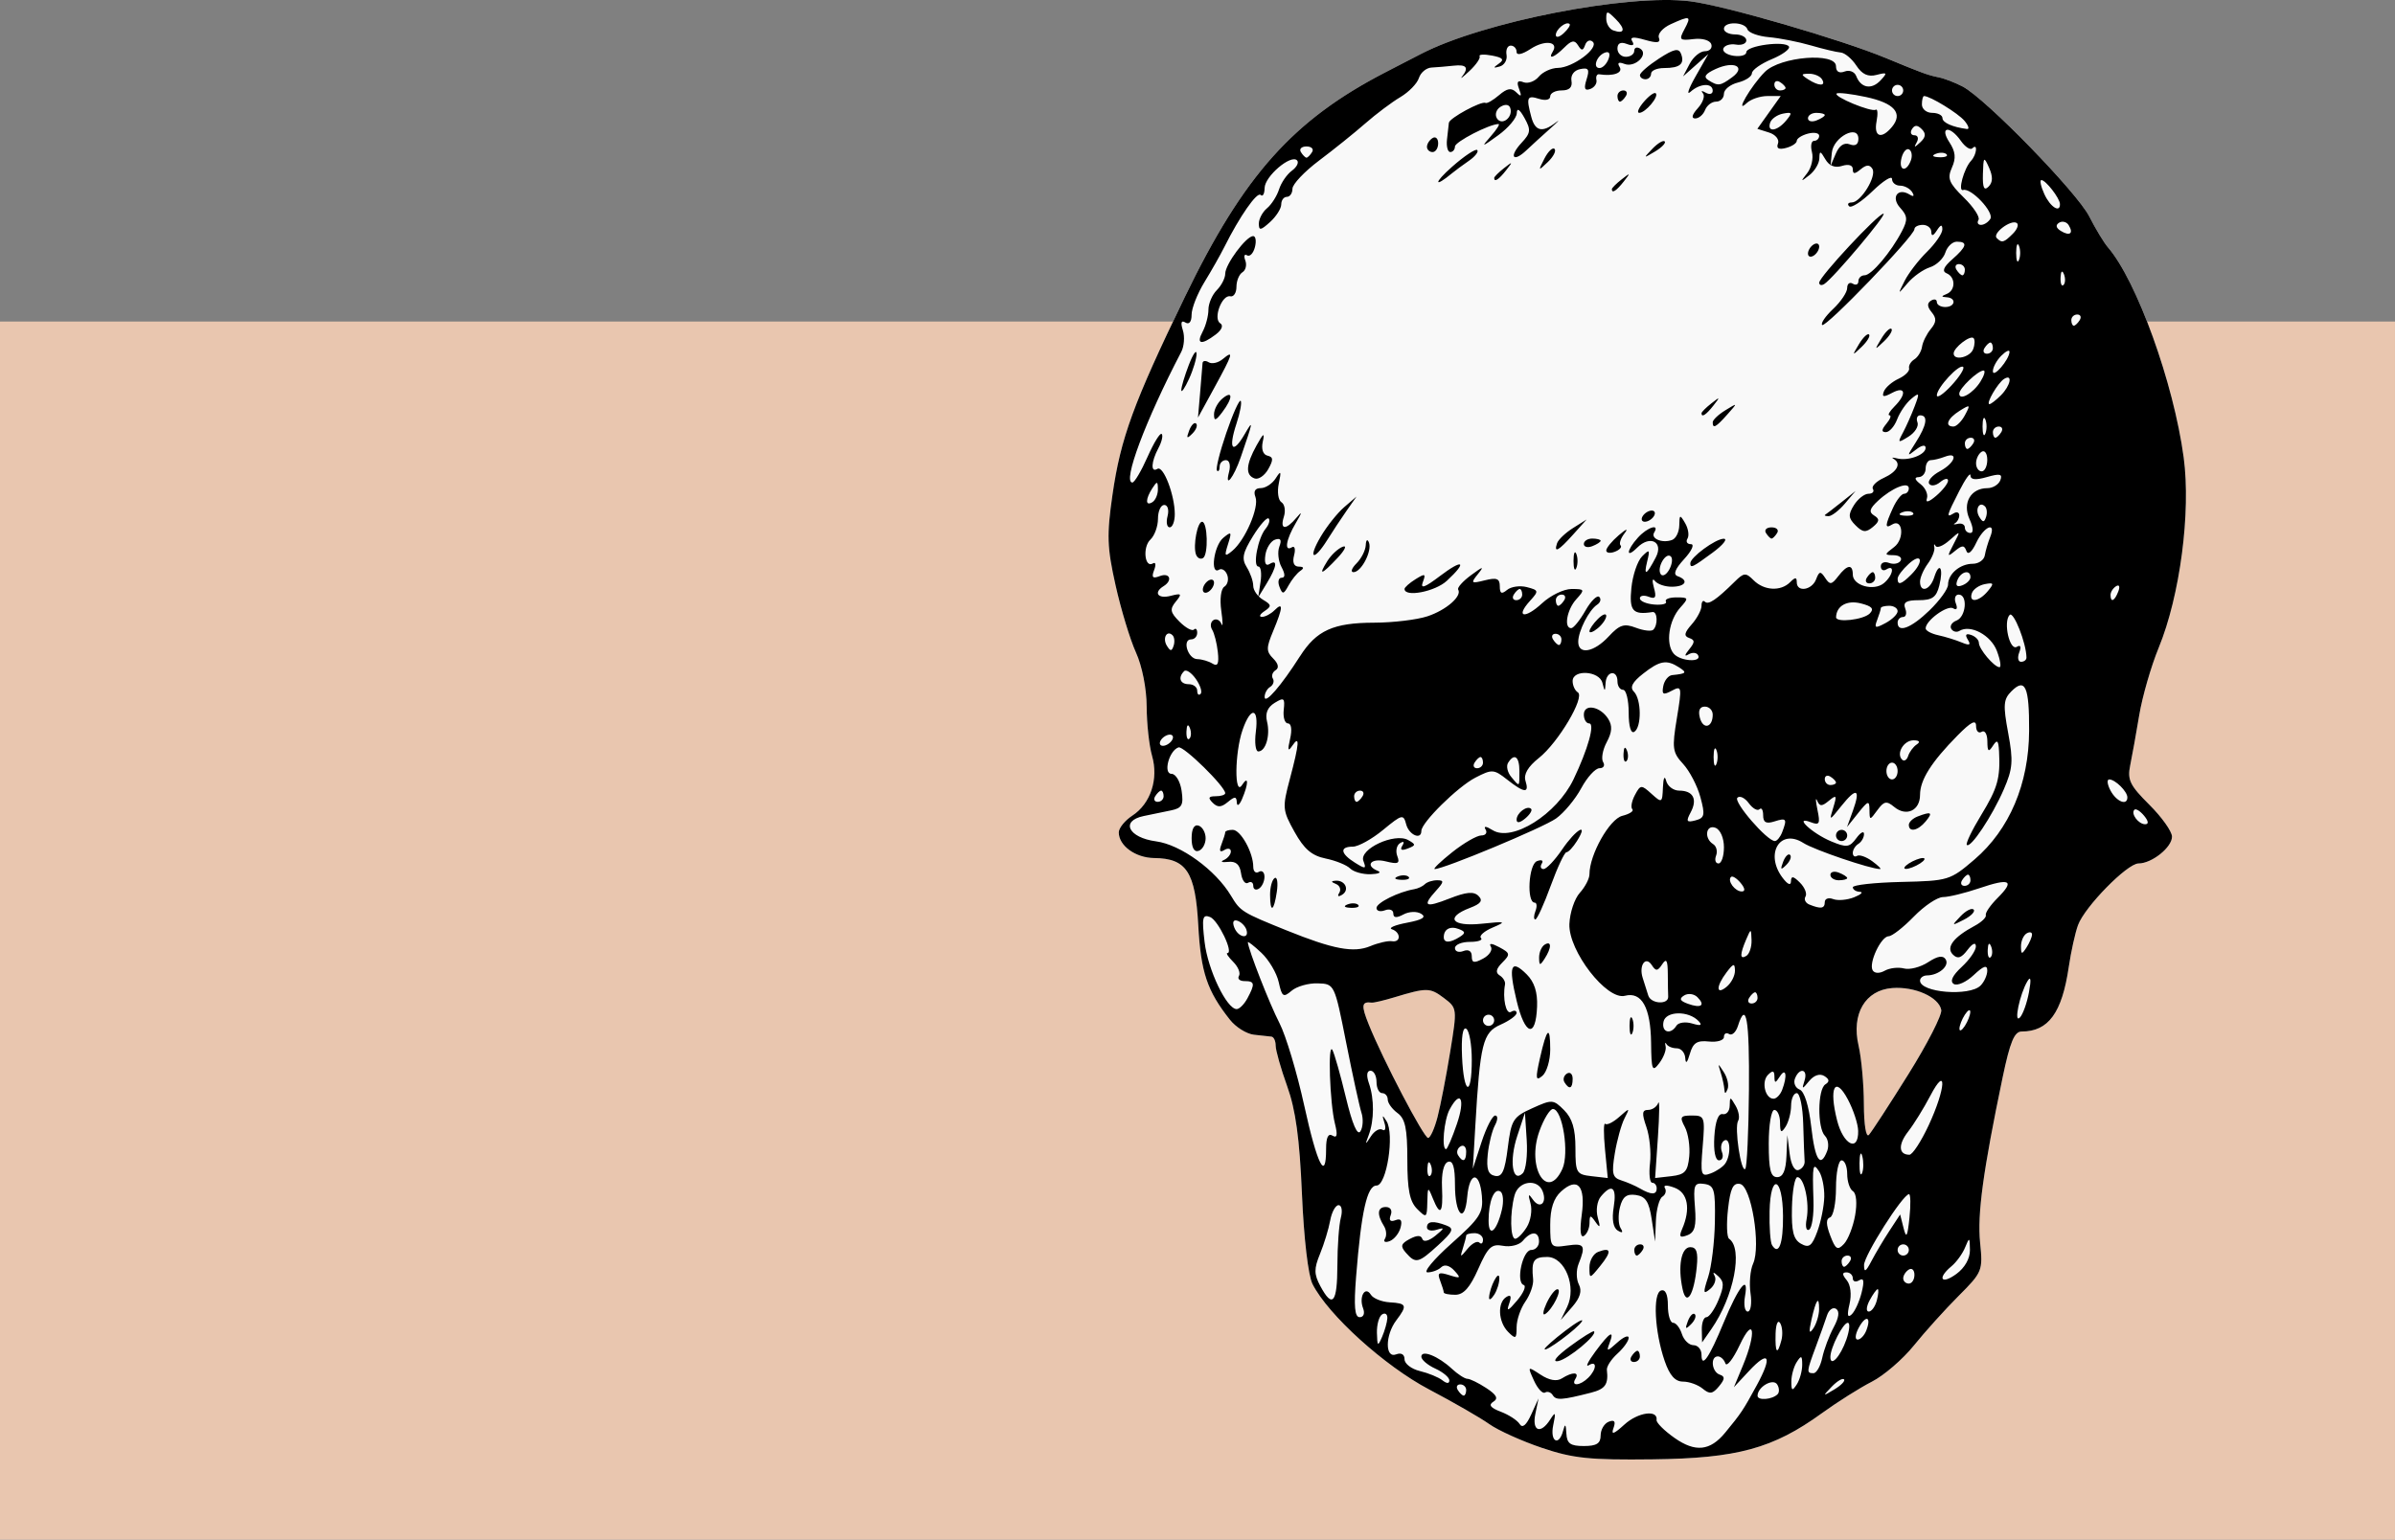<?xml version="1.0" encoding="UTF-8" standalone="no"?>
<!-- Created with Inkscape (http://www.inkscape.org/) -->

<svg
   xmlns:dc="http://purl.org/dc/elements/1.1/"
   xmlns:cc="http://creativecommons.org/ns#"
   xmlns:rdf="http://www.w3.org/1999/02/22-rdf-syntax-ns#"
   xmlns:svg="http://www.w3.org/2000/svg"
   xmlns="http://www.w3.org/2000/svg"
   xmlns:sodipodi="http://sodipodi.sourceforge.net/DTD/sodipodi-0.dtd"
   xmlns:inkscape="http://www.inkscape.org/namespaces/inkscape"
   width="299.962mm"
   height="192.895mm"
   viewBox="0 0 1062.857 683.485"
   id="svg2"
   version="1.1"
   inkscape:version="0.91 r13725"
   sodipodi:docname="skull.svg"
   inkscape:export-filename="C:\Users\Z\Pictures\going to church.png"
   inkscape:export-xdpi="90"
   inkscape:export-ydpi="90">
  <rect x="0" y="0" width="1062.857" height="683.485" fill="#808080" stroke="none"/>
  <defs
     id="defs4" />
  <sodipodi:namedview
     id="base"
     pagecolor="#ffffff"
     bordercolor="#666666"
     borderopacity="1.0"
     inkscape:pageopacity="0.0"
     inkscape:pageshadow="2"
     inkscape:zoom="0.34337069"
     inkscape:cx="402.55044"
     inkscape:cy="133.4555"
     inkscape:document-units="px"
     inkscape:current-layer="layer1"
     showgrid="false"
     fit-margin-top="0"
     fit-margin-left="0"
     fit-margin-right="0"
     fit-margin-bottom="0"
     inkscape:window-width="1366"
     inkscape:window-height="745"
     inkscape:window-x="-8"
     inkscape:window-y="-8"
     inkscape:window-maximized="1" />
  <g
     inkscape:label="Layer 1"
     inkscape:groupmode="layer"
     id="layer1"
     transform="translate(333.359,718.78)">
    <rect
       style="opacity:1;fill:#e9c6af;fill-opacity:1;stroke:none;stroke-width:1.7;stroke-linecap:round;stroke-linejoin:round;stroke-miterlimit:4;stroke-dasharray:none;stroke-dashoffset:0;stroke-opacity:1"
       id="rect4584"
       width="1062.857"
       height="540.75"
       x="-333.359"
       y="-576.045"
       ry="0.039" />
    <path
       id="path5267"
       style="fill:#f9f9f9"
       d="m 513.556,-241.93 c 8.441,-13.511 15.004,-26.351 14.584,-28.533 -1.098,-5.703 -11.757,-10.467 -21.735,-9.714 -12.013,0.907 -18.228,11.5 -14.975,25.529 1.266,5.462 2.329,17.148 2.361,25.97 0.035,9.323 0.971,15.05 2.238,13.676 1.198,-1.299 9.085,-13.417 17.527,-26.928 z M 304.602,-222.959 c 1.326,-5.129 3.842,-18.095 5.59,-28.814 3.161,-19.376 3.144,-19.515 -2.81,-24.006 -6.126,-4.621 -7.564,-4.637 -22.065,-0.25 -4.599,1.391 -9.075,2.439 -9.946,2.329 -4.507,-0.572 -4.742,1.18 -1.305,9.713 6.335,15.724 24.449,50.354 26.339,50.354 0.981,0 2.87,-4.196 4.196,-9.325 z m 46.326,146.913 c -8.938,-3.015 -19.46,-7.766 -23.381,-10.559 -3.921,-2.792 -15.943,-9.715 -26.715,-15.385 -19.687,-10.361 -44.805,-33.079 -51.722,-46.779 -1.917,-3.797 -3.837,-20.179 -4.688,-40 -1.062,-24.735 -2.787,-37.316 -6.553,-47.805 -2.811,-7.83 -5.111,-15.942 -5.111,-18.028 0,-2.086 -0.839,-3.885 -1.865,-3.999 -1.026,-0.114 -4.524,-0.497 -7.775,-0.851 -3.25,-0.354 -8.042,-3.338 -10.647,-6.631 -10.152,-12.83 -12.924,-21.097 -14.057,-41.918 -1.292,-23.73 -5.221,-29.731 -19.562,-29.881 -8.294,-0.087 -15.719,-5.468 -15.719,-11.393 0,-1.922 2.714,-5.273 6.03,-7.446 8.102,-5.309 11.694,-16.221 8.736,-26.538 -1.283,-4.474 -2.358,-14.296 -2.388,-21.827 -0.032,-8.011 -2.006,-17.989 -4.756,-24.048 -2.586,-5.695 -6.657,-19.123 -9.047,-29.839 -3.774,-16.923 -3.953,-22.209 -1.358,-40.214 3.614,-25.079 9.263,-40.532 32.051,-87.673 26.204,-54.209 48.147,-78.744 89.467,-100.037 4.445,-2.29 11.375,-5.869 15.401,-7.952 27.572,-14.268 91.623,-26.787 119.497,-23.357 14.988,1.844 66.963,16.942 87.031,25.281 15.585,6.476 18.584,7.572 23.173,8.465 2.488,0.484 7.299,2.335 10.691,4.112 10.187,5.337 50.753,46.989 56.165,57.669 2.773,5.471 6.491,11.625 8.264,13.676 12.802,14.816 29.198,60.308 33.627,93.299 3.257,24.265 -1.625,61.434 -11.099,84.493 -3.371,8.206 -7.25,21.633 -8.619,29.839 -1.369,8.206 -3.182,18.277 -4.028,22.379 -1.318,6.39 -0.103,8.887 8.47,17.406 5.505,5.471 10.046,11.841 10.091,14.157 0.092,4.722 -8.905,11.952 -14.873,11.952 -4.992,0 -23.828,19.201 -26.834,27.353 -1.261,3.419 -3.112,11.797 -4.115,18.617 -2.993,20.363 -9.021,28.629 -20.877,28.629 -3.268,0 -5.168,4.586 -8.495,20.514 -8.609,41.205 -11.25,60.574 -9.975,73.158 1.269,12.532 1.026,13.134 -9.563,23.735 -5.976,5.982 -14.895,15.875 -19.82,21.985 -4.925,6.11 -13.314,13.332 -18.642,16.051 -5.328,2.718 -15.286,8.999 -22.128,13.957 -21.714,15.735 -37.569,20.063 -75.154,20.518 -28.007,0.339 -35.281,-0.414 -49.126,-5.085 z"
       inkscape:connector-curvature="0" />
    <path
       style="fill:#000000"
       d="m 350.928,-76.047 c -8.938,-3.015 -19.46,-7.766 -23.381,-10.559 -3.921,-2.792 -15.943,-9.715 -26.715,-15.385 -19.687,-10.361 -44.805,-33.079 -51.722,-46.779 -1.917,-3.797 -3.837,-20.179 -4.688,-40 -1.062,-24.735 -2.787,-37.316 -6.553,-47.805 -2.811,-7.83 -5.111,-15.942 -5.111,-18.028 0,-2.086 -0.839,-3.885 -1.865,-3.999 -1.026,-0.114 -4.524,-0.497 -7.775,-0.851 -3.25,-0.354 -8.042,-3.338 -10.647,-6.631 -10.152,-12.83 -12.924,-21.097 -14.057,-41.918 -1.292,-23.73 -5.221,-29.731 -19.562,-29.881 -8.294,-0.087 -15.719,-5.468 -15.719,-11.393 0,-1.922 2.714,-5.273 6.03,-7.446 8.102,-5.309 11.694,-16.221 8.736,-26.538 -1.283,-4.474 -2.358,-14.296 -2.388,-21.827 -0.032,-8.011 -2.006,-17.989 -4.756,-24.048 -2.586,-5.695 -6.657,-19.123 -9.047,-29.839 -3.774,-16.923 -3.953,-22.209 -1.358,-40.214 3.614,-25.079 9.263,-40.532 32.051,-87.673 26.204,-54.209 48.147,-78.744 89.467,-100.037 4.445,-2.29 11.375,-5.869 15.401,-7.952 27.572,-14.268 91.623,-26.787 119.497,-23.357 14.988,1.844 66.963,16.942 87.031,25.281 15.585,6.476 18.584,7.572 23.173,8.465 2.488,0.484 7.299,2.335 10.691,4.112 10.187,5.337 50.753,46.989 56.165,57.669 2.773,5.471 6.491,11.625 8.264,13.676 12.802,14.816 29.198,60.308 33.627,93.299 3.257,24.265 -1.625,61.434 -11.099,84.493 -3.371,8.206 -7.25,21.633 -8.619,29.839 -1.369,8.206 -3.182,18.277 -4.028,22.379 -1.318,6.39 -0.103,8.887 8.47,17.406 5.505,5.471 10.046,11.841 10.091,14.157 0.092,4.722 -8.905,11.952 -14.873,11.952 -4.992,0 -23.828,19.201 -26.834,27.353 -1.261,3.419 -3.112,11.797 -4.115,18.617 -2.993,20.363 -9.021,28.629 -20.877,28.629 -3.268,0 -5.168,4.586 -8.495,20.514 -8.609,41.205 -11.25,60.574 -9.975,73.158 1.269,12.532 1.026,13.134 -9.563,23.735 -5.976,5.982 -14.895,15.875 -19.82,21.985 -4.925,6.11 -13.314,13.332 -18.642,16.051 -5.328,2.718 -15.286,8.999 -22.128,13.957 -21.714,15.735 -37.569,20.063 -75.154,20.518 -28.007,0.339 -35.281,-0.414 -49.126,-5.085 z m 81.333,-6.775 c 7.148,-8.698 7.908,-9.838 13.973,-20.958 7.107,-13.029 5.486,-15.957 -3.494,-6.316 l -6.627,7.115 4.002,-9.628 c 6.165,-14.831 4.925,-22.555 -1.449,-9.021 -2.898,6.154 -5.748,9.791 -6.333,8.081 -0.585,-1.71 -2.089,-3.108 -3.343,-3.108 -3.44,0 -2.734,6.892 0.829,8.092 2.418,0.814 2.345,1.97 -0.33,5.211 -2.814,3.408 -4.125,3.595 -7.22,1.026 -2.08,-1.726 -6.015,-3.139 -8.745,-3.139 -3.482,0 -5.903,-2.717 -8.115,-9.106 -4.479,-12.937 -5.375,-30.076 -1.637,-31.322 1.965,-0.655 3.046,1.707 3.046,6.652 0,4.217 1.044,7.667 2.319,7.667 1.275,0 3.029,2.238 3.897,4.973 0.868,2.735 3.181,4.973 5.141,4.973 1.959,0 3.562,1.902 3.562,4.227 0,6.27 3.396,1.357 9.798,-14.174 6.675,-16.194 11.301,-21.941 9.508,-11.811 -0.666,3.761 -0.119,6.838 1.214,6.838 1.333,0 1.89,-3.637 1.237,-8.081 -0.653,-4.445 -0.138,-10.386 1.144,-13.202 3.547,-7.79 -0.811,-34.414 -5.79,-35.373 -3.094,-0.596 -4.31,1.941 -5.348,11.157 -0.739,6.56 -0.53,12.488 0.466,13.172 6.319,4.343 2.136,25.73 -7.839,40.068 l -4.129,5.935 -0.131,-5.595 c -0.072,-3.077 0.853,-5.595 2.055,-5.595 1.202,0 3.601,-3.419 5.332,-7.598 2.552,-6.162 2.54,-8.159 -0.063,-10.568 -2.126,-1.967 -2.676,-2.015 -1.63,-0.143 0.869,1.555 -0.035,4.167 -2.009,5.805 -3.087,2.562 -3.209,1.819 -0.874,-5.313 1.494,-4.561 2.841,-15.565 2.995,-24.455 0.249,-14.405 -0.264,-16.241 -4.719,-16.879 -4.465,-0.64 -4.906,0.452 -4.129,10.217 0.678,8.524 -0.062,11.291 -3.36,12.556 -3.329,1.278 -3.825,0.691 -2.329,-2.757 3.871,-8.923 2.563,-16.104 -3.337,-18.324 -3.424,-1.288 -5.155,-1.236 -4.311,0.129 0.775,1.255 0.273,2.984 -1.117,3.843 -1.39,0.859 -2.686,5.692 -2.88,10.74 l -0.353,9.178 -1.512,-9.946 c -1.186,-7.801 -2.7,-10.115 -7.019,-10.729 -4.128,-0.587 -5.899,0.779 -7.072,5.454 -0.861,3.43 -0.728,7.592 0.296,9.249 1.242,2.01 0.816,2.366 -1.283,1.069 -2.017,-1.247 -2.657,-4.952 -1.784,-10.331 1.443,-8.893 -0.745,-10.731 -5.687,-4.776 -1.676,2.02 -2.287,6.128 -1.385,9.325 1.254,4.447 1.032,4.887 -1,1.984 -2.266,-3.236 -2.616,-3.173 -2.65,0.475 -0.02,2.313 -1.144,4.888 -2.495,5.723 -1.558,0.963 -1.906,-2.502 -0.95,-9.472 1.758,-12.822 -1.871,-16.877 -9.183,-10.261 -3.298,2.985 -4.816,7.629 -4.816,14.733 0,10.112 0.188,10.346 7.46,9.279 7.776,-1.141 8.433,-0.09 5.111,8.173 -1.1,2.735 -1.037,6.827 0.139,9.094 1.482,2.857 0.581,5.907 -2.939,9.946 l -5.077,5.826 2.78,-5.717 c 4.358,-8.962 -0.902,-22.258 -8.806,-22.258 -6.085,0 -7.103,1.614 -6.259,9.929 0.242,2.384 -1.308,6.829 -3.444,9.878 -2.136,3.049 -3.883,8.172 -3.883,11.385 0,5.192 -0.414,5.426 -3.73,2.111 -4.445,-4.445 -4.898,-13.016 -0.821,-15.536 2.011,-1.243 2.393,-0.328 1.238,2.962 -1.288,3.67 -0.48,3.353 3.528,-1.383 2.859,-3.379 4.178,-6.483 2.931,-6.899 -3.59,-1.197 -0.496,-15.554 3.352,-15.554 1.896,0 3.448,-1.678 3.448,-3.73 0,-4.647 -3.463,-4.815 -7.171,-0.348 -1.552,1.87 -5.478,2.871 -8.782,2.24 -5.116,-0.978 -6.702,0.502 -11.034,10.294 -3.646,8.243 -6.487,11.436 -10.172,11.436 -2.812,0 -5.113,-0.468 -5.113,-1.04 0,-0.572 -0.729,-2.939 -1.619,-5.26 -1.335,-3.479 -0.616,-3.902 4.092,-2.408 5.019,1.593 5.291,1.352 2.241,-1.992 -2.121,-2.326 -4.388,-2.919 -5.832,-1.526 -1.299,1.253 -4.04,2.279 -6.091,2.279 -2.051,0 2.708,-5.737 10.575,-12.749 12.751,-11.364 14.222,-13.665 13.551,-21.188 -0.991,-11.108 -5.514,-10.852 -6.501,0.368 -1.096,12.459 -5.442,8.205 -5.442,-5.327 0,-7.927 -0.918,-10.926 -3.108,-10.154 -1.922,0.678 -2.929,5.029 -2.637,11.397 0.527,11.531 -0.78,13.023 -4.123,4.706 -2.105,-5.238 -2.259,-5.124 -2.406,1.776 -0.15,7.021 -0.364,7.164 -4.509,3.018 -3.32,-3.321 -4.352,-8.508 -4.355,-21.872 -0.002,-13.806 -0.925,-18.193 -4.352,-20.698 -2.391,-1.748 -4.348,-4.454 -4.348,-6.013 0,-1.559 -1.119,-2.834 -2.487,-2.834 -1.368,0 -2.487,-2.238 -2.487,-4.973 0,-2.735 -1.194,-4.973 -2.654,-4.973 -1.671,0 -1.933,2.071 -0.708,5.595 2.409,6.924 2.363,16.437 -0.112,23.001 -1.685,4.469 -1.588,4.527 0.952,0.569 1.555,-2.422 3.865,-3.763 5.132,-2.979 1.268,0.784 1.674,-0.592 0.903,-3.056 -1.121,-3.58 -0.935,-3.731 0.927,-0.751 3.609,5.779 0.066,28.596 -4.44,28.596 -4.188,0 -6.77,11.512 -9.061,40.407 -1.053,13.282 -0.633,18.028 1.595,18.028 1.743,0 2.382,-1.675 1.507,-3.954 -1.964,-5.117 0.917,-10.127 3.458,-6.015 1.018,1.647 4.794,3.165 8.391,3.374 7.546,0.437 7.888,1.38 2.892,7.985 -4.986,6.593 -5.041,17.021 -0.079,15.117 2.258,-0.867 3.73,-0.01 3.73,2.173 0,1.982 3.077,4.34 6.838,5.238 3.761,0.898 8.237,2.735 9.946,4.082 1.951,1.537 3.108,1.558 3.108,0.056 0,-1.316 -2.797,-3.667 -6.216,-5.224 -3.419,-1.558 -6.217,-3.94 -6.217,-5.294 0,-3.24 7.457,-0.297 13.524,5.338 2.651,2.462 5.768,4.477 6.926,4.477 1.158,0 4.93,1.851 8.383,4.113 4.603,3.016 5.431,4.636 3.105,6.074 -2.247,1.389 -1.272,2.683 3.34,4.437 3.582,1.362 7.341,3.818 8.355,5.457 1.219,1.972 2.949,0.552 5.113,-4.198 l 3.27,-7.179 -1.411,6.838 c -1.6,7.754 2.333,9.231 6.622,2.487 2.306,-3.627 2.526,-3.213 1.319,2.487 -1.562,7.379 2.512,9.685 4.393,2.487 0.856,-3.275 1.209,-2.967 1.426,1.243 0.232,4.495 1.755,5.595 7.748,5.595 5.662,0 7.46,-1.135 7.46,-4.707 0,-2.589 1.621,-5.329 3.603,-6.09 2.561,-0.983 3.165,-0.161 2.088,2.842 -1.126,3.141 0.125,2.732 4.878,-1.595 5.995,-5.458 14.934,-6.715 14.251,-2.004 -0.169,1.167 3.408,4.738 7.95,7.935 9.25,6.512 15.8,5.833 22.51,-2.332 z m -76.536,-16.622 c -0.807,-1.306 -2.345,-1.832 -3.419,-1.168 -1.073,0.663 -3.283,-1.717 -4.911,-5.291 -2.931,-6.433 -2.902,-6.458 2.948,-2.625 3.836,2.514 7.145,3.089 9.435,1.639 4.723,-2.99 7.912,-2.895 6.013,0.179 -2.152,3.482 2.111,3.111 5.719,-0.497 3.786,-3.786 3.904,-7.824 0.16,-5.511 -1.553,0.96 -0.224,-1.772 2.954,-6.07 6.413,-8.674 8.696,-9.991 6.245,-3.603 -1.417,3.692 -0.989,3.644 3.464,-0.385 2.794,-2.529 5.08,-3.479 5.08,-2.111 0,1.368 -2.246,4.519 -4.99,7.003 -2.745,2.484 -4.85,5.734 -4.679,7.224 0.743,6.458 -0.683,8.488 -7.116,10.131 -12.896,3.293 -15.439,3.456 -16.904,1.086 z m 7.579,-21.629 c 5.471,-4.042 10.294,-7.059 10.719,-6.704 1.732,1.449 -11.481,12.424 -15.901,13.208 -2.883,0.511 -0.837,-2.057 5.182,-6.505 z m 27.353,4.416 c 0.845,-1.368 2.03,-2.487 2.633,-2.487 0.603,0 1.097,1.119 1.097,2.487 0,1.368 -1.185,2.487 -2.633,2.487 -1.448,0 -1.942,-1.119 -1.097,-2.487 z m -38.542,-3.265 c 0,-0.615 4.108,-4.251 9.129,-8.08 5.021,-3.83 8.344,-5.693 7.385,-4.141 -1.967,3.183 -16.513,13.948 -16.513,12.221 z m 63.568,-12.383 c 0.934,-2.452 2.324,-3.832 3.09,-3.067 0.766,0.766 0.002,2.772 -1.698,4.459 -2.456,2.438 -2.741,2.152 -1.392,-1.392 z m -62.714,-7.952 c 1.582,-3.41 3.754,-6.209 4.828,-6.22 2.287,-0.022 -2.184,9.008 -5.463,11.035 -1.232,0.762 -0.947,-1.405 0.635,-4.815 z m -25.507,-2.509 c 0.259,-4.71 4.403,-12.642 4.548,-8.703 0.075,2.051 -0.948,5.408 -2.274,7.46 -1.326,2.051 -2.349,2.611 -2.274,1.243 z m 85.874,-3.765 c -2.184,-10.124 -0.619,-18.614 3.431,-18.614 2.769,0 3.508,2.242 2.868,8.703 -1.246,12.578 -4.589,17.838 -6.299,9.911 z m -41.328,-9.714 c 0,-2.93 1.727,-5.989 3.837,-6.799 5.864,-2.25 6.165,-0.211 0.922,6.256 -4.695,5.792 -4.759,5.799 -4.759,0.544 z m -81.447,-6.415 c -2.548,-2.893 -2.243,-4.011 1.664,-6.102 3.269,-1.75 5.053,-1.752 5.634,-0.007 0.496,1.488 2.913,0.877 5.795,-1.466 4.113,-3.343 4.213,-3.789 0.593,-2.651 -2.393,0.753 -4.352,0.284 -4.352,-1.04 0,-2.791 2.859,-3.064 8.685,-0.828 3.462,1.328 2.875,2.716 -3.68,8.703 -8.825,8.06 -9.987,8.335 -14.34,3.392 z m 101.34,-1.242 c 0,-1.368 1.185,-2.487 2.633,-2.487 1.448,0 1.942,1.119 1.097,2.487 -0.845,1.368 -2.03,2.487 -2.633,2.487 -0.603,0 -1.097,-1.119 -1.097,-2.487 z m -110.636,-5.002 c 0.836,-1.352 0.645,-3.857 -0.423,-5.566 -3.255,-5.21 -2.948,-8.496 0.793,-8.496 2.079,0 2.983,1.492 2.178,3.592 -0.903,2.354 -0.18,3.132 2.098,2.258 2.419,-0.928 3.11,0.069 2.27,3.281 -0.664,2.538 -2.833,5.239 -4.821,6.002 -2.02,0.775 -2.944,0.302 -2.095,-1.071 z m 174.222,69.062 c 0.86,-0.86 0.793,-2.812 -0.149,-4.337 -1.81,-2.929 -8.731,1.045 -8.731,5.013 0,2.213 6.485,1.72 8.88,-0.676 z m -138.183,-1.895 c 0,-1.368 -1.185,-2.487 -2.633,-2.487 -1.448,0 -1.942,1.119 -1.097,2.487 0.845,1.368 2.03,2.487 2.633,2.487 0.603,0 1.097,-1.119 1.097,-2.487 z m 167.673,-4.731 c -0.654,-0.654 -3.121,0.827 -5.482,3.292 -4.101,4.282 -4.048,4.335 1.189,1.189 3.015,-1.811 4.947,-3.827 4.292,-4.481 z m -18.553,-6.459 c 0,-4.118 -0.414,-4.332 -2.41,-1.243 -1.326,2.051 -2.41,5.968 -2.41,8.703 0,4.118 0.414,4.332 2.41,1.243 1.326,-2.051 2.41,-5.968 2.41,-8.703 z m 8.895,-3.108 c 0.8,-3.761 3.077,-9.838 5.06,-13.505 2.351,-4.346 2.72,-7.214 1.062,-8.239 -1.399,-0.865 -3.205,0.457 -4.013,2.937 -0.808,2.48 -3.038,8.728 -4.956,13.884 -4.147,11.151 -4.201,11.761 -1.048,11.761 1.342,0 3.094,-3.077 3.893,-6.838 z m 10.699,-8.077 c 1.431,-4.105 1.721,-7.464 0.644,-7.464 -2.108,0 -7.73,11.043 -7.73,15.183 0,4.666 4.463,-0.196 7.086,-7.719 z m -28.817,0.271 c 0.676,-2.584 0.419,-6.008 -0.571,-7.609 -1.001,-1.619 -1.895,0.466 -2.016,4.698 -0.246,8.649 0.783,9.807 2.586,2.911 z m -174.885,-9.747 c 0.096,-1.79 -0.944,-2.563 -2.312,-1.718 -1.368,0.845 -2.408,4.548 -2.312,8.228 0.156,5.975 0.404,6.159 2.312,1.718 1.175,-2.735 2.216,-6.438 2.312,-8.228 z m 212.572,5.386 c 2.369,-6.174 -0.242,-7.017 -3.408,-1.1 -1.528,2.854 -1.738,5.186 -0.468,5.186 1.269,0 3.014,-1.839 3.876,-4.086 z m -20.967,-9.383 c 0.051,-6.362 -1.372,-4.377 -3.418,4.766 -1.219,5.448 -0.988,6.454 0.855,3.73 1.388,-2.051 2.541,-5.875 2.562,-8.496 z m 18.874,-7.416 c 1.27,-5.138 0.963,-6.703 -1.067,-5.448 -1.567,0.969 -2.849,0.576 -2.849,-0.872 0,-1.448 -1.256,-2.633 -2.791,-2.633 -2.013,0 -1.983,0.974 0.107,3.492 1.713,2.064 2.215,6.385 1.227,10.568 -1.166,4.934 -0.875,6.323 0.96,4.589 1.447,-1.368 3.434,-5.731 4.414,-9.696 z m 6.75,3.479 c 0.715,-2.735 0.885,-4.973 0.377,-4.973 -0.508,0 -2.121,2.238 -3.585,4.973 -1.47,2.748 -1.639,4.973 -0.378,4.973 1.256,0 2.869,-2.238 3.585,-4.973 z m -239.4,-15.541 c 0.017,-8.548 0.709,-18.059 1.533,-21.136 0.825,-3.08 0.378,-5.595 -0.995,-5.595 -1.372,0 -3.053,3.077 -3.736,6.838 -0.683,3.761 -2.71,10.413 -4.506,14.783 -2.717,6.612 -2.694,9.01 0.136,14.298 5.403,10.095 7.531,7.512 7.567,-9.188 z m 256.086,4.205 c 0,-2.132 -1.119,-3.185 -2.487,-2.34 -1.368,0.845 -2.487,2.59 -2.487,3.877 0,1.287 1.119,2.34 2.487,2.34 1.368,0 2.487,-1.744 2.487,-3.877 z m 24.63,-11.043 c -0.073,-5.713 -0.246,-5.806 -2.13,-1.157 -1.128,2.783 -3.854,6.556 -6.059,8.386 -6.451,5.354 -4.601,8.355 2.13,3.455 3.761,-2.737 6.108,-6.875 6.059,-10.684 z m -35.729,-8.497 4.756,-7.254 1.516,6.01 c 1.224,4.855 1.727,3.979 2.616,-4.558 0.605,-5.812 0.511,-10.526 -0.209,-10.474 -2.828,0.204 -19.958,27.227 -19.943,31.461 0.012,3.476 0.755,3.085 3.262,-1.716 1.786,-3.419 5.387,-9.481 8.003,-13.47 z m -17.497,13.47 c 0.845,-1.368 0.352,-2.487 -1.097,-2.487 -1.448,0 -2.633,1.119 -2.633,2.487 0,1.368 0.493,2.487 1.097,2.487 0.603,0 1.788,-1.119 2.633,-2.487 z m -164.491,-8.25 c 0.89,0.89 1.619,0.314 1.619,-1.282 0,-1.596 -1.678,-2.901 -3.73,-2.901 -2.051,0 -3.73,0.468 -3.73,1.04 0,0.572 -0.651,3.09 -1.446,5.595 -1.362,4.29 -1.24,4.304 2.111,0.242 1.956,-2.372 4.286,-3.584 5.176,-2.694 z m 190.601,3.277 c 0,-1.368 -1.119,-2.487 -2.487,-2.487 -1.368,0 -2.487,1.119 -2.487,2.487 0,1.368 1.119,2.487 2.487,2.487 1.368,0 2.487,-1.119 2.487,-2.487 z m -55.836,-15.155 c -0.151,-17.397 -5.576,-19.262 -5.964,-2.051 -0.159,7.057 0.331,13.833 1.088,15.058 2.963,4.795 4.984,-0.595 4.876,-13.008 z m 18.31,-8.468 c 0.083,-4.103 -0.934,-9.138 -2.259,-11.19 -2.791,-4.318 -3.069,-2.911 -2.537,12.802 0.216,6.357 -0.642,12.198 -1.906,12.979 -1.273,0.787 -1.779,-1.298 -1.133,-4.675 1.387,-7.255 -1.11,-18.62 -4.091,-18.62 -1.162,0 -2.253,6.102 -2.425,13.561 -0.243,10.524 0.659,14.108 4.024,16.004 3.576,2.015 4.849,1.053 7.256,-5.479 1.605,-4.358 2.987,-11.28 3.07,-15.383 z m 13.69,8.275 c 0.946,-5.368 0.553,-9.784 -0.954,-10.715 -1.41,-0.871 -2.563,-4.315 -2.563,-7.654 0,-3.338 -1.119,-6.07 -2.487,-6.07 -1.368,0 -2.487,5.502 -2.487,12.226 0,6.724 -1.189,12.622 -2.642,13.106 -1.851,0.617 -1.82,3.042 0.102,8.098 2.345,6.168 3.229,6.703 6.082,3.678 1.836,-1.946 4.062,-7.648 4.947,-12.67 z m -145.733,5.245 c 1.762,-2.821 2.517,-7.576 1.679,-10.568 -1.168,-4.167 -0.936,-4.584 0.99,-1.781 3.075,4.474 6.451,1.759 4.413,-3.551 -2.256,-5.879 -10.769,-4.681 -12.494,1.758 -2.114,7.89 -1.925,19.271 0.321,19.271 1.039,0 3.33,-2.308 5.091,-5.129 z m -11.022,-7.774 c 0.865,-3.677 0.568,-7.307 -0.662,-8.067 -2.782,-1.719 -5.243,4.368 -5.243,12.967 0,7.769 3.632,4.755 5.905,-4.9 z m 68.693,-9.477 c 0,-1.368 -0.894,-2.487 -1.987,-2.487 -1.093,0 -1.533,-3.889 -0.978,-8.641 0.555,-4.753 -0.171,-12.026 -1.613,-16.163 -2.084,-5.978 -1.925,-7.522 0.771,-7.522 1.866,0 3.89,-1.399 4.496,-3.108 0.606,-1.71 0.543,5.094 -0.141,15.118 l -1.244,18.227 7.186,-0.82 c 6.059,-0.692 7.307,-2.07 7.957,-8.787 0.424,-4.382 -0.455,-10.256 -1.952,-13.055 -2.387,-4.46 -1.997,-5.088 3.164,-5.088 5.618,0 5.835,0.628 4.749,13.718 -1.045,12.599 -0.757,13.577 3.525,11.993 2.565,-0.949 5.485,-2.926 6.49,-4.393 2.677,-3.909 2.304,-11.912 -0.475,-10.195 -1.308,0.808 -1.748,3.112 -0.977,5.12 0.77,2.008 0.175,3.65 -1.324,3.65 -1.651,0 -2.464,-4.163 -2.063,-10.568 0.422,-6.742 1.762,-10.343 3.702,-9.946 1.672,0.342 3.074,-1.337 3.116,-3.73 0.072,-4.132 0.204,-4.131 2.621,0.02 1.4,2.404 1.901,5.413 1.114,6.687 -1.749,2.831 1.282,23.219 3.172,21.33 0.741,-0.741 1.476,-16.444 1.633,-34.896 0.269,-31.543 -1.21,-40.159 -4.897,-28.539 -0.874,2.755 -2.628,4.368 -3.897,3.583 -1.269,-0.784 -2.308,-0.199 -2.308,1.301 0,1.5 -3.003,2.405 -6.673,2.012 -5.286,-0.567 -7.043,0.576 -8.455,5.501 -1.139,3.971 -1.872,4.645 -2.03,1.865 -0.136,-2.393 -1.833,-4.352 -3.771,-4.352 -1.937,0 -3.992,-0.839 -4.566,-1.865 -0.574,-1.026 -0.744,-0.575 -0.378,1.002 0.366,1.577 -0.901,4.934 -2.815,7.46 -3.121,4.12 -3.496,3.183 -3.638,-9.083 -0.181,-15.609 -4.174,-22.773 -11.609,-20.829 -8.055,2.106 -25.105,-19.914 -24.648,-31.833 0.193,-5.03 2.275,-11.273 4.628,-13.872 2.352,-2.599 4.277,-6.304 4.277,-8.234 0,-8.689 8.891,-24.516 14.573,-25.942 3.249,-0.815 5.255,-2.135 4.458,-2.932 -0.797,-0.797 -0.281,-3.633 1.148,-6.302 2.473,-4.622 2.824,-4.647 7.372,-0.531 4.603,4.165 4.786,4.061 5.064,-2.902 0.168,-4.197 0.765,-5.4 1.426,-2.872 0.625,2.393 3.227,4.352 5.781,4.352 6.207,0 8.22,3.812 5.096,9.651 -2.158,4.033 -1.829,4.59 2.11,3.56 4.094,-1.071 4.365,-2.341 2.205,-10.324 -1.355,-5.007 -4.804,-11.637 -7.666,-14.734 -4.726,-5.115 -4.98,-6.976 -2.773,-20.321 2.31,-13.968 2.2,-14.567 -2.241,-12.191 -3.855,2.063 -4.517,1.704 -3.793,-2.058 0.483,-2.507 2.261,-4.698 3.952,-4.869 6.328,-0.64 6.712,-1.068 3.074,-3.419 -5.538,-3.579 -8.561,-3.048 -16.005,2.807 -4.785,3.764 -5.959,6.063 -4.065,7.957 3.361,3.361 3.484,15.788 0.177,17.832 -1.502,0.928 -2.487,-2.461 -2.487,-8.556 0,-5.551 -1.119,-10.093 -2.487,-10.093 -1.368,0 -2.487,-1.678 -2.487,-3.73 0,-5.252 -4.911,-4.672 -5.262,0.622 -0.275,4.144 -0.343,4.144 -1.426,0 -1.399,-5.352 -13.206,-6.039 -13.206,-0.768 0,1.971 1.033,4.222 2.296,5.002 3.328,2.057 -8.698,22.345 -17.271,29.136 -4.842,3.836 -6.852,7.265 -5.948,10.146 1.774,5.651 -0.456,5.499 -8.153,-0.556 -5.891,-4.634 -6.674,-4.682 -14.069,-0.865 -7.893,4.074 -23.993,19.954 -23.993,23.664 0,4.172 -5.496,1.782 -6.727,-2.925 -1.211,-4.631 -1.826,-4.482 -10.28,2.487 -4.946,4.077 -10.975,7.412 -13.399,7.412 -5.952,0 -5.553,3.061 0.927,7.108 4.707,2.939 5.148,2.847 3.755,-0.783 -2.009,-5.236 13.852,-12.623 19.871,-9.254 3.514,1.966 3.491,2.349 -0.221,3.773 -2.732,1.048 -3.536,0.622 -2.375,-1.257 1.057,-1.711 0.657,-2.163 -1.006,-1.135 -1.519,0.939 -2.068,3.517 -1.219,5.73 1.267,3.303 0.358,3.725 -5.082,2.36 -6.578,-1.651 -9.472,1.842 -3.517,4.245 1.71,0.69 0.255,1.343 -3.233,1.451 -3.487,0.108 -7.58,-1.043 -9.094,-2.557 -1.514,-1.514 -6.416,-3.503 -10.892,-4.418 -6.131,-1.254 -9.529,-4.165 -13.777,-11.803 -5.378,-9.669 -5.474,-10.761 -2.068,-23.556 4.21,-15.818 4.488,-19.77 1.03,-14.661 -1.873,2.767 -2.114,1.965 -0.936,-3.108 0.936,-4.03 0.546,-6.838 -0.949,-6.838 -1.395,0 -2.24,-2.704 -1.877,-6.01 0.583,-5.31 0.112,-5.672 -4.045,-3.108 -3.165,1.952 -4.267,4.668 -3.368,8.299 1.514,6.113 -0.577,13.252 -3.882,13.252 -1.213,0 -1.704,-3.916 -1.091,-8.703 1.387,-10.831 -2.217,-11.366 -5.875,-0.872 -3.508,10.064 -3.705,29.851 -0.243,24.495 2.937,-4.545 2.937,-0.619 0,6.217 -1.175,2.735 -2.216,3.437 -2.312,1.56 -0.143,-2.792 -0.872,-2.834 -4.01,-0.23 -2.905,2.411 -4.534,2.485 -6.714,0.304 -2.18,-2.18 -1.853,-2.879 1.349,-2.879 2.325,0 4.227,-0.608 4.227,-1.352 0,-2.969 -18.47,-21.088 -20.729,-20.335 -4.2,1.4 -6.927,11.74 -3.096,11.74 1.852,0 3.864,3.383 4.471,7.518 0.925,6.304 0.168,7.71 -4.691,8.703 -3.187,0.652 -8.666,1.784 -12.176,2.517 -10.408,2.173 -6.759,9.588 5.528,11.233 10.95,1.466 26.387,12.675 33.259,24.148 4.169,6.96 4.847,7.382 24.786,15.43 20.616,8.321 29.622,10.012 37.008,6.949 3.579,-1.484 7.906,-2.47 9.616,-2.19 4.049,0.661 4.049,-3.952 0,-5.316 -1.71,-0.576 1.29,-1.877 6.666,-2.891 6.844,-1.291 8.748,-2.478 6.351,-3.96 -1.939,-1.199 -5.369,-1.075 -7.909,0.285 -3.106,1.662 -4.486,1.527 -4.486,-0.44 0,-1.562 -1.678,-2.196 -3.73,-1.409 -2.051,0.787 -3.73,0.32 -3.73,-1.039 0,-2.297 9.756,-7.155 16.713,-8.324 1.67,-0.281 3.815,-1.288 4.766,-2.24 0.951,-0.951 3.395,-1.73 5.431,-1.73 3.126,0 3.061,0.707 -0.414,4.547 -6.348,7.015 -4.989,7.829 5.917,3.545 7.448,-2.926 10.755,-3.218 12.838,-1.136 2.083,2.083 1.1,3.454 -3.816,5.323 -11.151,4.239 -8.067,8.412 5.19,7.023 10.783,-1.13 11.211,-0.982 4.915,1.69 -3.793,1.61 -6.124,3.7 -5.18,4.644 0.944,0.944 -1.267,1.716 -4.914,1.716 -3.647,0 -6.631,1.239 -6.631,2.753 0,1.514 1.678,2.109 3.73,1.321 2.296,-0.881 3.73,0.005 3.73,2.308 0,2.986 1.016,3.196 5.043,1.04 2.774,-1.484 4.317,-3.873 3.43,-5.309 -1.013,-1.639 0.371,-1.548 3.719,0.244 4.884,2.614 4.998,3.187 1.36,6.826 -2.782,2.782 -3.133,4.491 -1.171,5.704 1.541,0.952 2.61,2.748 2.376,3.99 -1.16,6.152 0.45,13.565 2.65,12.205 1.368,-0.845 2.487,-0.625 2.487,0.49 0,1.114 -3.215,3.449 -7.144,5.189 -7.867,3.482 -9.054,8.285 -11.2,45.297 l -1.081,18.65 3.858,-11.811 c 2.122,-6.496 4.853,-11.811 6.07,-11.811 1.245,0 1.193,1.904 -0.121,4.359 -1.283,2.397 -2.721,8.239 -3.196,12.981 -0.644,6.429 0.167,8.831 3.187,9.442 3.189,0.645 4.404,-2.015 5.716,-12.518 1.544,-12.354 2.342,-13.644 10.837,-17.494 8.808,-3.992 9.369,-3.958 14.177,0.867 3.599,3.612 5.006,8.32 5.006,16.748 0,11.076 0.397,11.77 7.173,12.543 l 7.173,0.819 -1.219,-12.685 c -0.67,-6.977 -0.632,-12.099 0.085,-11.382 0.717,0.717 3.515,-0.657 6.219,-3.054 4.732,-4.194 4.82,-4.171 2.356,0.616 -1.408,2.735 -3.347,9.726 -4.309,15.536 -1.487,8.975 -1.063,10.777 2.819,11.991 2.513,0.785 6.248,2.401 8.299,3.589 5.078,2.942 7.46,2.931 7.46,-0.033 z m 30.036,-43.934 c -0.108,-1.598 -0.84,-4.955 -1.627,-7.46 -1.36,-4.33 -1.29,-4.335 1.419,-0.11 1.568,2.445 2.3,5.802 1.627,7.46 -0.883,2.176 -1.278,2.206 -1.419,0.11 z m -70.958,-3.14 c -0.787,-1.273 -0.293,-3.018 1.097,-3.877 1.39,-0.859 2.527,0.183 2.527,2.315 0,4.368 -1.492,5.011 -3.624,1.562 z m -10.919,-10.564 c 3.077,-13.694 4.596,-15.018 4.596,-4.003 0,4.847 -1.57,10.116 -3.489,11.709 -2.958,2.455 -3.127,1.283 -1.107,-7.706 z m 39.801,-14.474 c 0,-3.419 0.564,-4.818 1.254,-3.108 0.69,1.71 0.69,4.507 0,6.216 -0.69,1.71 -1.254,0.311 -1.254,-3.108 z m -50.111,-11.134 c -3.763,-15.684 -2.571,-18.776 4.509,-11.696 3.374,3.374 4.817,7.903 4.559,14.302 -0.574,14.222 -5.361,12.846 -9.068,-2.606 z m 9.971,-19.18 c -0.02,-2.313 1.081,-4.896 2.449,-5.742 3.147,-1.945 3.147,1.347 0,6.216 -2.077,3.214 -2.416,3.149 -2.449,-0.475 z m -1.625,-20.661 c 0.787,-2.051 0.627,-3.735 -0.356,-3.741 -3.64,-0.022 -2.701,-16.989 1.019,-18.417 2.063,-0.792 3.004,-0.332 2.15,1.05 -0.836,1.352 -0.478,2.458 0.794,2.458 1.272,0 4.975,-3.909 8.228,-8.686 6.19,-9.09 11.975,-12.383 6.582,-3.747 -1.708,2.735 -3.806,4.973 -4.661,4.973 -0.855,0 -4.003,6.714 -6.995,14.92 -2.992,8.206 -6.059,14.92 -6.816,14.92 -0.757,0 -0.732,-1.678 0.056,-3.73 z m -117.769,-7.313 c 0,-3.338 0.917,-6.636 2.037,-7.328 1.12,-0.692 1.553,2.039 0.961,6.07 -1.304,8.887 -2.998,9.598 -2.998,1.259 z m 34.346,4.371 c 1.795,-0.718 3.94,-0.63 4.766,0.196 0.826,0.826 -0.642,1.414 -3.264,1.306 -2.897,-0.119 -3.486,-0.709 -1.502,-1.502 z m -3.632,-5.165 c 0.904,-1.462 0.237,-3.225 -1.481,-3.918 -2.236,-0.901 -2.282,-1.315 -0.162,-1.456 4.279,-0.284 6.335,4.117 2.911,6.233 -1.735,1.072 -2.248,0.725 -1.268,-0.859 z m -38.174,-3.083 c 0,-1.529 -1.039,-2.138 -2.309,-1.353 -1.27,0.785 -2.669,-1.107 -3.108,-4.205 -0.56,-3.946 -2.288,-5.467 -5.773,-5.082 -2.735,0.302 -3.574,-0.071 -1.865,-0.829 1.71,-0.758 3.108,-2.47 3.108,-3.804 0,-1.334 -1.309,-1.617 -2.909,-0.628 -1.983,1.226 -2.379,0.417 -1.243,-2.543 0.916,-2.388 1.666,-4.809 1.666,-5.381 0,-0.572 1.499,-1.04 3.331,-1.04 3.518,0 9.102,10.077 9.102,16.427 0,2.068 1.119,3.068 2.487,2.223 1.368,-0.845 2.487,0.142 2.487,2.193 0,2.051 -1.119,4.421 -2.487,5.267 -1.368,0.845 -2.487,0.286 -2.487,-1.243 z m 64.185,-4.185 c 1.795,-0.718 3.94,-0.63 4.766,0.196 0.826,0.826 -0.642,1.414 -3.264,1.306 -2.897,-0.119 -3.486,-0.709 -1.502,-1.502 z m 24.089,-10.734 c 5.163,-4.103 10.978,-7.46 12.922,-7.46 1.944,0 2.792,-1.202 1.884,-2.67 -0.993,-1.607 0.259,-1.478 3.145,0.325 8.673,5.416 28.477,-7.038 35.913,-22.584 6.419,-13.422 9.598,-24.802 6.928,-24.802 -1.296,0 -2.357,-1.761 -2.357,-3.912 0,-4.99 7.278,-3.721 10.808,1.885 1.916,3.042 1.738,5.872 -0.648,10.331 -1.808,3.378 -2.529,7.367 -1.603,8.865 0.926,1.498 0.193,2.724 -1.628,2.724 -1.821,0 -5.463,3.996 -8.094,8.881 -2.63,4.884 -7.654,10.925 -11.163,13.424 -5.723,4.075 -49.804,22.454 -53.855,22.454 -0.901,0 2.585,-3.357 7.748,-7.46 z m -115.627,-6.216 c 0,-4.2 1.14,-6.251 3.108,-5.595 1.71,0.57 3.108,3.088 3.108,5.595 0,2.507 -1.399,5.025 -3.108,5.595 -1.969,0.656 -3.108,-1.395 -3.108,-5.595 z m 144.223,-8.252 c 0,-3.005 4.718,-6.509 6.442,-4.784 0.626,0.626 -0.568,2.553 -2.652,4.283 -2.363,1.961 -3.79,2.15 -3.79,0.501 z m 47.442,-29.254 c 0.119,-2.897 0.709,-3.486 1.502,-1.502 0.718,1.795 0.63,3.94 -0.196,4.766 -0.826,0.826 -1.414,-0.642 -1.306,-3.264 z m -27.128,184.284 c 3.134,-6.878 0.086,-26.399 -4.151,-26.589 -1.368,-0.061 -4.102,4.4 -6.077,9.914 -5.762,16.088 3.566,31.296 10.228,16.675 z m -58.401,-1.778 c -0.794,-1.984 -1.383,-1.394 -1.502,1.502 -0.108,2.621 0.48,4.09 1.306,3.264 0.826,-0.826 0.915,-2.971 0.196,-4.766 z m 42.572,-10.998 -0.789,-12.158 -3.429,10.381 c -3.624,10.973 -2.124,21.066 2.452,16.491 1.406,-1.406 2.2,-8.027 1.766,-14.714 z m 115.27,7.113 0.398,-9.325 1.014,8.232 c 0.604,4.906 2.202,7.837 3.954,7.253 1.617,-0.539 2.828,-2.285 2.691,-3.881 -0.137,-1.596 -0.416,-9.055 -0.622,-16.577 -0.205,-7.522 -1.492,-13.676 -2.86,-13.676 -1.368,0 -2.504,2.518 -2.525,5.595 -0.02,3.077 -1.123,7.273 -2.449,9.325 -1.949,3.016 -2.418,2.659 -2.449,-1.865 -0.02,-3.077 -1.157,-5.595 -2.525,-5.595 -1.381,0 -2.487,6.631 -2.487,14.92 0,11.604 0.829,14.92 3.73,14.92 2.582,0 3.852,-2.871 4.128,-9.325 z m 33.651,0.047 c -0.63,-2.419 -1.188,-1.042 -1.238,3.061 -0.051,4.103 0.465,6.082 1.146,4.399 0.681,-1.683 0.723,-5.04 0.092,-7.46 z m -237.95,-3.302 c 0,-5.083 0.945,-7.022 2.849,-5.846 2.029,1.254 2.336,-0.285 1.066,-5.343 -2.292,-9.131 -3.214,-36.553 -1.098,-32.653 0.883,1.628 3.577,11.144 5.986,21.148 2.84,11.795 5.102,17.04 6.435,14.92 1.13,-1.798 1.333,-5.507 0.452,-8.243 -0.882,-2.735 -3.933,-16.722 -6.781,-31.083 -5.175,-26.094 -5.183,-26.109 -12.638,-26.347 -4.103,-0.131 -9.312,1.345 -11.576,3.281 -3.672,3.139 -4.29,2.729 -5.724,-3.801 -0.884,-4.026 -4.347,-9.893 -7.695,-13.039 -3.348,-3.145 -6.051,-5.244 -6.006,-4.664 0.26,3.376 9.672,27.431 14.034,35.868 2.829,5.471 7.781,21.975 11.006,36.677 5.772,26.316 9.691,34.052 9.691,19.124 z m 62.165,1.243 c 0,-2.132 -1.137,-3.174 -2.527,-2.315 -1.39,0.859 -1.883,2.604 -1.097,3.877 2.132,3.449 3.624,2.806 3.624,-1.562 z m 160.201,-0.269 c 0.875,-2.28 0.435,-5.301 -0.977,-6.714 -3.429,-3.429 -3.29,-20.727 0.184,-22.874 1.936,-1.196 1.794,-2.293 -0.479,-3.697 -1.979,-1.223 -4.569,-0.38 -6.685,2.176 -3.214,3.883 -3.359,3.87 -2.086,-0.179 1.625,-5.168 -2.311,-5.931 -4.269,-0.827 -0.744,1.938 0.193,4.117 2.082,4.842 2.103,0.807 4.095,7.152 5.137,16.369 1.702,15.04 4.094,18.719 7.092,10.905 z m 45.033,-11.396 c 7.653,-16.438 8.24,-27.454 0.696,-13.055 -2.866,5.471 -7.277,12.596 -9.803,15.834 -4.512,5.785 -4.261,10.276 0.575,10.276 1.35,0 5.189,-5.875 8.532,-13.055 z m -209.349,-0.622 c 3.808,-11.176 1.611,-15.478 -3.258,-6.38 -2.481,4.636 -3.633,17.57 -1.565,17.57 0.555,0 2.725,-5.035 4.822,-11.19 z m 178.072,3.108 c -0.057,-3.077 -2.12,-9.377 -4.583,-14 -5.708,-10.713 -8.48,-5.273 -4.767,9.356 2.761,10.878 9.528,14.239 9.35,4.644 z M 304.602,-222.959 c 1.326,-5.129 3.842,-18.095 5.59,-28.814 3.161,-19.376 3.144,-19.515 -2.81,-24.006 -6.126,-4.621 -7.564,-4.637 -22.065,-0.25 -4.599,1.391 -9.075,2.439 -9.946,2.329 -4.507,-0.572 -4.742,1.18 -1.305,9.713 6.335,15.724 24.449,50.354 26.339,50.354 0.981,0 2.87,-4.196 4.196,-9.325 z m 208.954,-18.971 c 8.441,-13.511 15.004,-26.351 14.584,-28.533 -1.098,-5.703 -11.757,-10.467 -21.735,-9.714 -12.013,0.907 -18.228,11.5 -14.975,25.529 1.266,5.462 2.329,17.148 2.361,25.97 0.035,9.323 0.971,15.05 2.238,13.676 1.198,-1.299 9.085,-13.417 17.527,-26.928 z m -56.027,6.956 c 2.371,-6.179 1.72,-10.186 -0.977,-6.013 -2.05,3.172 -2.416,3.191 -2.449,0.124 -0.028,-2.685 -0.757,-2.887 -2.855,-0.789 -3.044,3.044 -1.281,10.611 2.473,10.611 1.264,0 2.978,-1.77 3.808,-3.933 z m -137.74,-13.326 c 0,-6.757 -1.108,-12.971 -2.462,-13.808 -1.537,-0.95 -2.238,3.664 -1.865,12.285 0.74,17.099 4.327,18.362 4.327,1.523 z m 90.823,-15.168 c 0.88,-1.423 4.023,-1.857 6.985,-0.964 3.815,1.15 4.645,0.838 2.846,-1.071 -4.442,-4.713 -14.568,-4.537 -15.569,0.271 -0.981,4.712 3.134,5.977 5.738,1.764 z m 130.408,-6.115 c 0,-1.368 -1.085,-0.808 -2.41,1.243 -1.326,2.051 -2.41,4.849 -2.41,6.216 0,1.368 1.085,0.808 2.41,-1.243 1.326,-2.051 2.41,-4.849 2.41,-6.216 z m -211.285,3.73 c 0,-1.368 -1.119,-2.487 -2.487,-2.487 -1.368,0 -2.487,1.119 -2.487,2.487 0,1.368 1.119,2.487 2.487,2.487 1.368,0 2.487,-1.119 2.487,-2.487 z m 237.317,-12.433 c 1.05,-5.663 0.824,-7.4 -0.646,-4.973 -3.433,5.668 -6.24,19.137 -3.368,16.163 1.32,-1.368 3.127,-6.403 4.014,-11.19 z m -346.815,2.65 c 3.457,-6.46 3.259,-7.623 -1.303,-7.623 -2.132,0 -3.241,-1.029 -2.464,-2.286 0.777,-1.257 -0.356,-4.055 -2.517,-6.217 -2.162,-2.162 -3.349,-3.93 -2.639,-3.93 2.936,0 -4.082,-14.64 -7.68,-16.021 -3.351,-1.286 -3.695,0.308 -2.41,11.162 1.457,12.303 9.804,29.725 14.242,29.725 1.208,0 3.355,-2.164 4.77,-4.81 z m 199.688,-0.486 c -1.499,-1.499 -4.148,-1.847 -5.886,-0.773 -2.334,1.443 -1.903,2.409 1.648,3.698 5.887,2.137 7.906,0.743 4.237,-2.926 z m -12.974,-0.3 c -0.072,-1.026 -0.148,-5.502 -0.169,-9.946 -0.029,-6.179 -0.615,-7.203 -2.487,-4.352 -2.03,3.093 -2.82,3.154 -4.624,0.356 -2.726,-4.226 -5.811,0.068 -4.049,5.636 0.688,2.175 1.807,5.715 2.487,7.868 1.199,3.796 9.106,4.188 8.842,0.438 z m 39.654,0.622 c 0,-1.368 -0.493,-2.487 -1.097,-2.487 -0.603,0 -1.788,1.119 -2.633,2.487 -0.845,1.368 -0.352,2.487 1.097,2.487 1.448,0 2.633,-1.119 2.633,-2.487 z m -10.025,-12.116 c -0.066,-3.4 -0.663,-3.275 -3.73,0.78 -4.752,6.282 -4.702,10.33 0.079,6.363 2.051,-1.703 3.694,-4.917 3.651,-7.143 z m 108.992,6.645 c 1.641,-1.641 2.984,-4.634 2.984,-6.65 0,-2.68 -1.622,-2.142 -6.032,2.001 -3.318,3.117 -7.29,4.89 -8.826,3.941 -1.838,-1.136 -0.624,-3.737 3.546,-7.602 3.487,-3.231 6.304,-7.327 6.26,-9.102 -0.048,-1.955 -1.522,-1.319 -3.739,1.613 -2.725,3.603 -4.38,4.12 -6.475,2.025 -3.182,-3.182 0.261,-7.712 9.698,-12.762 3.035,-1.624 5.25,-3.759 4.922,-4.744 -0.328,-0.985 2.014,-4.402 5.205,-7.593 7.819,-7.819 5.612,-8.992 -8.14,-4.323 -6.332,2.15 -13.554,3.909 -16.049,3.909 -2.495,0 -8.331,3.904 -12.968,8.677 -4.637,4.772 -9.65,8.689 -11.14,8.703 -3.413,0.033 -9.036,12.036 -7.103,15.163 0.853,1.38 3.039,1.436 5.358,0.139 2.155,-1.206 5.994,-1.649 8.533,-0.985 2.539,0.664 7.357,-0.589 10.707,-2.784 4.226,-2.769 6.609,-3.153 7.783,-1.254 1.789,2.895 -3.042,7.052 -8.27,7.116 -1.71,0.02 -3.108,1.064 -3.108,2.317 0,5.327 21.931,7.12 26.855,2.196 z m -8.887,-30.768 c 2.361,-2.472 4.974,-3.812 5.808,-2.979 0.834,0.834 -1.098,2.856 -4.292,4.494 -5.552,2.847 -5.619,2.781 -1.515,-1.515 z m -92.741,10.604 c -0.169,-5.253 -0.251,-5.27 -2.312,-0.475 -2.941,6.844 -2.941,9.278 0,7.46 1.368,-0.845 2.408,-3.988 2.312,-6.985 z m 106.311,2.789 c -0.794,-1.984 -1.383,-1.394 -1.502,1.502 -0.108,2.621 0.48,4.09 1.306,3.264 0.826,-0.826 0.915,-2.971 0.196,-4.766 z m 18.156,-5.275 c 0.02,-1.106 -1.081,-1.32 -2.449,-0.475 -1.368,0.845 -2.469,3.429 -2.449,5.742 0.033,3.624 0.371,3.689 2.449,0.475 1.326,-2.051 2.428,-4.635 2.449,-5.742 z m -254.008,1.076 c 2.703,-1.714 2.633,-2.365 -0.379,-3.521 -3.843,-1.475 -6.668,0.062 -6.668,3.627 0,2.631 2.795,2.589 7.047,-0.106 z m -94.648,-3.261 c -0.541,-1.624 -2.314,-3.396 -3.939,-3.938 -1.817,-0.606 -2.373,0.531 -1.444,2.953 1.734,4.52 6.874,5.46 5.382,0.985 z m 256.69,-12.233 c 0,-1.514 1.677,-2.109 3.727,-1.322 2.05,0.787 6.246,0.418 9.325,-0.82 3.079,-1.237 4.199,-2.321 2.489,-2.407 -1.71,-0.087 -3.102,-0.997 -3.095,-2.023 0.007,-1.026 9.668,-2.088 21.468,-2.361 20.955,-0.484 21.712,-0.716 32.495,-9.946 15.538,-13.302 24.157,-33.586 24.268,-57.115 0.093,-19.685 -1.713,-23.716 -7.868,-17.56 -3.538,3.538 -3.735,6.09 -1.424,18.501 2.315,12.435 2.048,15.852 -1.961,25.075 -5.165,11.882 -14.731,26.246 -16.381,24.597 -0.587,-0.587 2.262,-6.526 6.331,-13.198 7.357,-12.061 8.58,-16.41 7.96,-28.293 -0.259,-4.966 -0.809,-5.466 -2.735,-2.487 -1.939,3.001 -2.418,2.607 -2.449,-2.012 -0.02,-3.187 -1.144,-5.058 -2.525,-4.205 -1.368,0.845 -2.487,-0.32 -2.487,-2.588 0,-2.994 -2.252,-1.841 -8.214,4.205 -11.639,11.804 -16.652,19.742 -16.652,26.368 0,6.993 -6.087,9.82 -11.49,5.336 -3.357,-2.786 -4.5,-2.564 -7.428,1.44 -3.394,4.641 -3.462,4.639 -3.516,-0.094 -0.05,-4.325 -0.571,-4.181 -5.014,1.39 l -4.959,6.216 2.597,-7.183 c 3.536,-9.78 1.65,-10.633 -5.026,-2.273 -5.491,6.877 -5.54,6.887 -3.655,0.772 1.665,-5.401 1.416,-5.787 -1.936,-3.004 -3.133,2.6 -4.104,2.597 -5.233,-0.02 -0.763,-1.767 -0.704,0.049 0.13,4.035 1.305,6.233 0.893,7.008 -2.937,5.538 -8.051,-3.09 0.578,4.994 9.099,8.523 6.841,2.834 8.094,2.67 11.107,-1.451 1.868,-2.555 3.396,-3.378 3.396,-1.83 0,1.548 -1.119,3.507 -2.487,4.352 -1.368,0.845 -2.487,2.656 -2.487,4.023 0,1.368 0.852,1.96 1.892,1.317 1.041,-0.643 4.052,0.41 6.692,2.34 2.64,1.93 4.229,3.509 3.532,3.509 -4.241,0 -29.231,-8.493 -34.04,-11.568 -10.381,-6.639 -17.252,4.848 -9.237,15.444 2.291,3.028 3.68,3.603 3.73,1.541 0.06,-2.479 1.034,-2.331 3.968,0.603 2.139,2.139 3.251,4.92 2.471,6.182 -0.78,1.261 -0.012,2.86 1.706,3.553 5.145,2.074 6.854,1.8 6.854,-1.101 z m 2.487,-12.089 c 0,-1.325 1.678,-1.764 3.73,-0.977 2.051,0.787 3.73,1.871 3.73,2.409 0,0.537 -1.678,0.977 -3.73,0.977 -2.051,0 -3.73,-1.084 -3.73,-2.409 z m -20.976,-5.78 c 0.934,-2.452 2.324,-3.832 3.09,-3.067 0.766,0.766 0.002,2.772 -1.698,4.459 -2.456,2.438 -2.741,2.152 -1.392,-1.392 z m 55.789,0.729 c 2.051,-1.326 4.849,-2.41 6.216,-2.41 1.368,0 0.808,1.085 -1.243,2.41 -2.051,1.326 -4.849,2.41 -6.216,2.41 -1.368,0 -0.808,-1.085 1.243,-2.41 z m -32.326,-12.433 c 0,-1.368 1.119,-2.487 2.487,-2.487 1.368,0 2.487,1.119 2.487,2.487 0,1.368 -1.119,2.487 -2.487,2.487 -1.368,0 -2.487,-1.119 -2.487,-2.487 z m 32.326,-4.707 c 0,-1.221 1.77,-2.9 3.933,-3.73 6.083,-2.334 6.887,-1.828 3.527,2.221 -3.431,4.134 -7.46,4.949 -7.46,1.509 z m -74.648,25.783 c -1.73,-2.084 -3.657,-3.278 -4.283,-2.652 -1.724,1.724 1.779,6.442 4.784,6.442 1.649,0 1.46,-1.427 -0.501,-3.79 z m 102.001,-1.183 c 0,-1.368 -0.493,-2.487 -1.097,-2.487 -0.603,0 -1.788,1.119 -2.633,2.487 -0.845,1.368 -0.352,2.487 1.097,2.487 1.448,0 2.633,-1.119 2.633,-2.487 z m -109.41,-14.654 c 0,-4.101 -1.604,-7.809 -3.73,-8.625 -4.283,-1.643 -5.22,4.658 -1.074,7.22 1.461,0.903 2.055,3.207 1.321,5.12 -0.734,1.913 -0.251,3.478 1.074,3.478 1.325,0 2.409,-3.237 2.409,-7.194 z m 25.843,-6.686 c 2.291,-5.971 1.922,-6.479 -3.464,-4.77 -3.668,1.164 -4.973,0.447 -4.973,-2.733 0,-2.372 -0.729,-3.583 -1.619,-2.693 -0.89,0.89 -3.037,-0.32 -4.77,-2.69 -1.733,-2.37 -4.005,-3.455 -5.049,-2.411 -1.85,1.85 13.183,19.23 16.633,19.23 0.953,0 2.412,-1.77 3.242,-3.933 z m 160.602,-7.317 c -1.73,-2.084 -3.657,-3.278 -4.283,-2.652 -1.724,1.724 1.779,6.442 4.784,6.442 1.649,0 1.46,-1.427 -0.501,-3.79 z m -435.105,-8.643 c 0,-1.368 -0.493,-2.487 -1.097,-2.487 -0.603,0 -1.788,1.119 -2.633,2.487 -0.845,1.368 -0.352,2.487 1.097,2.487 1.448,0 2.633,-1.119 2.633,-2.487 z m 88.274,0 c 0.845,-1.368 0.352,-2.487 -1.097,-2.487 -1.448,0 -2.633,1.119 -2.633,2.487 0,1.368 0.493,2.487 1.097,2.487 0.603,0 1.788,-1.119 2.633,-2.487 z m 339.421,0.497 c 0,-2.615 -5.401,-7.957 -8.045,-7.957 -1.142,0 -0.879,2.238 0.585,4.973 2.628,4.911 7.46,6.844 7.46,2.984 z M 340.925,-376.507 c 0,-6.464 -2.274,-8.097 -5.041,-3.621 -0.882,1.428 -0.252,4.225 1.401,6.217 3.814,4.595 3.639,4.719 3.639,-2.596 z m 140.493,5.12 c 0,-0.603 -1.119,-1.788 -2.487,-2.633 -1.368,-0.845 -2.487,-0.352 -2.487,1.097 0,1.448 1.119,2.633 2.487,2.633 1.368,0 2.487,-0.493 2.487,-1.097 z m 27.353,-5.12 c 0,-2.051 -1.119,-3.73 -2.487,-3.73 -1.368,0 -2.487,1.678 -2.487,3.73 0,2.051 1.119,3.73 2.487,3.73 1.368,0 2.487,-1.678 2.487,-3.73 z m -184.009,-3.73 c 0,-1.368 -0.493,-2.487 -1.097,-2.487 -0.603,0 -1.788,1.119 -2.633,2.487 -0.845,1.368 -0.352,2.487 1.097,2.487 1.448,0 2.633,-1.119 2.633,-2.487 z m 103.597,-5.595 c -0.69,-1.71 -1.254,-0.311 -1.254,3.108 0,3.419 0.564,4.818 1.254,3.108 0.69,-1.71 0.69,-4.507 0,-6.216 z m 88.865,-2.449 c 1.721,-1.149 1.22,-1.841 -1.35,-1.865 -4.353,-0.041 -7.861,5.836 -5.12,8.577 0.903,0.903 2.113,0.173 2.688,-1.622 0.575,-1.795 2.277,-4.086 3.782,-5.091 z m -330.469,-1.903 c 0.845,-1.368 0.418,-2.487 -0.95,-2.487 -1.368,0 -3.178,1.119 -4.023,2.487 -0.845,1.368 -0.418,2.487 0.95,2.487 1.368,0 3.178,-1.119 4.023,-2.487 z m 7.915,-5.439 c -0.794,-1.984 -1.383,-1.394 -1.502,1.502 -0.108,2.621 0.48,4.09 1.306,3.264 0.826,-0.826 0.915,-2.971 0.196,-4.766 z m 232.042,-5.897 c 0,-1.971 -1.574,-3.583 -3.497,-3.583 -2.266,0 -3.042,1.74 -2.204,4.945 1.415,5.411 5.701,4.387 5.701,-1.362 z m -183.157,-25.926 c 7.326,-11.514 14.753,-14.875 32.968,-14.919 8.344,-0.02 18.974,-1.299 23.623,-2.841 8.315,-2.759 15.382,-8.92 13.602,-11.86 -0.499,-0.824 2.054,-3.684 5.675,-6.356 5.508,-4.065 6.004,-4.141 3.039,-0.465 -3.253,4.034 -3,4.256 3.108,2.723 5.291,-1.328 6.651,-0.789 6.651,2.635 0,3.253 0.791,3.648 3.238,1.617 1.781,-1.478 5.742,-2.032 8.803,-1.232 5.278,1.38 5.347,1.696 1.336,6.128 -6.605,7.299 -2.294,8.143 5.359,1.05 3.771,-3.495 9.664,-6.354 13.095,-6.354 5.887,0 6.006,0.257 2.124,4.547 -4.191,4.631 -5.635,12.872 -2.25,12.843 1.026,-0.007 3.858,-3.517 6.294,-7.797 2.436,-4.279 5.201,-7.009 6.144,-6.066 0.943,0.943 0.517,2.494 -0.949,3.445 -3.619,2.35 -8.382,11.717 -8.382,16.486 0,5.893 6.98,4.667 13.504,-2.372 4.845,-5.227 6.843,-5.872 12.059,-3.889 3.438,1.307 6.926,1.702 7.751,0.878 2.14,-2.14 1.857,-8.186 -0.366,-7.835 -8.741,1.38 -10.378,-0.481 -9.367,-10.646 0.566,-5.693 2.709,-12.03 4.761,-14.083 3.317,-3.317 3.567,-3.065 2.247,2.27 -1.671,6.758 -0.276,6.093 3.841,-1.832 3.55,-6.832 -2.544,-10.022 -8.249,-4.317 -5.135,5.135 -4.863,1.281 0.313,-4.439 4.201,-4.642 9.752,-6.393 7.206,-2.273 -1.684,2.725 3.58,4.917 7.95,3.31 1.71,-0.629 3.142,-3.541 3.184,-6.472 0.069,-4.83 0.314,-4.92 2.621,-0.958 1.4,2.404 1.859,5.481 1.021,6.838 -0.839,1.357 -0.145,2.467 1.542,2.467 1.687,0 0.354,2.951 -2.962,6.558 -4.129,4.492 -5.049,6.907 -2.92,7.667 5.046,1.801 3.555,4.597 -2.487,4.666 -3.077,0.035 -6.507,-1.124 -7.623,-2.575 -1.115,-1.452 -1.322,-0.129 -0.459,2.94 1.231,4.379 0.732,5.258 -2.324,4.086 -2.141,-0.822 -3.893,-0.499 -3.893,0.717 0,1.216 2.859,2.447 6.353,2.736 3.494,0.289 5.839,-0.306 5.211,-1.323 -0.628,-1.017 1.468,-1.848 4.66,-1.848 5.439,0 5.547,0.281 1.734,4.495 -5.105,5.64 -6.626,16.047 -2.987,20.432 2.913,3.51 12.937,4.091 10.795,0.626 -0.684,-1.106 -2.564,-1.218 -4.179,-0.25 -1.899,1.139 -1.802,0.36 0.276,-2.204 2.625,-3.241 2.625,-4.17 0,-5.087 -2.434,-0.85 -2.158,-2.312 1.14,-6.032 2.393,-2.701 4.352,-6.408 4.352,-8.238 0,-1.83 0.679,-2.648 1.508,-1.819 1.534,1.534 5.066,-0.843 13.219,-8.895 4.107,-4.057 4.912,-4.116 8.406,-0.622 4.61,4.61 12.021,5.014 16.155,0.88 2.321,-2.321 2.984,-2.321 2.984,0 0,4.564 6.711,3.548 8.571,-1.298 1.411,-3.677 1.982,-3.764 4.043,-0.622 2.071,3.159 2.857,3.064 5.735,-0.691 4.046,-5.279 6.517,-5.578 6.517,-0.789 0,4.888 9.373,7.469 13.796,3.798 4.047,-3.359 4.994,-8.509 1.124,-6.117 -1.368,0.845 -2.487,0.232 -2.487,-1.363 0,-1.595 1.643,-2.269 3.65,-1.499 2.008,0.77 4.312,0.331 5.12,-0.977 0.808,-1.308 -0.555,-2.414 -3.029,-2.457 -4.266,-0.075 -4.257,-0.262 0.165,-3.61 4.75,-3.597 3.891,-12.969 -0.916,-9.998 -3.24,2.002 -3.158,0.437 0.382,-7.332 1.587,-3.483 3.825,-6.333 4.973,-6.333 1.148,0 2.087,-1.084 2.087,-2.409 0,-3.22 -7.516,-0.189 -13.643,5.503 -3.798,3.527 -4.202,5.045 -1.747,6.562 2.531,1.564 2.41,2.623 -0.586,5.109 -3.076,2.553 -4.5,2.414 -7.659,-0.745 -3.229,-3.229 -3.349,-4.732 -0.714,-8.95 1.741,-2.788 4.641,-5.07 6.444,-5.07 1.803,0 2.688,-0.955 1.966,-2.123 -0.722,-1.168 1.45,-3.382 4.826,-4.92 6.052,-2.758 7.916,-6.468 4.274,-8.505 -1.026,-0.574 -0.309,-0.642 1.594,-0.151 4.944,1.275 12.704,-1.575 12.704,-4.666 0,-1.537 -1.785,-1.21 -4.309,0.789 -4.087,3.237 -4.087,3.066 0,-3.338 4.817,-7.547 5.512,-11.899 1.9,-11.899 -1.325,0 -1.871,1.401 -1.214,3.113 0.657,1.712 -1.123,4.561 -3.956,6.33 -4.732,2.955 -4.937,2.816 -2.518,-1.703 1.448,-2.706 3.788,-7.959 5.201,-11.674 2.32,-6.101 2.175,-6.428 -1.5,-3.378 -2.237,1.857 -5.043,5.94 -6.234,9.073 -1.191,3.133 -3.45,5.697 -5.019,5.697 -2.038,0 -1.968,-1.065 0.243,-3.73 1.703,-2.051 2.319,-3.73 1.37,-3.73 -0.949,0 0.033,-1.758 2.182,-3.908 5.574,-5.574 4.96,-9.264 -1.01,-6.069 -3.789,2.028 -4.634,1.893 -3.682,-0.587 0.679,-1.77 3.604,-4.314 6.5,-5.652 2.896,-1.339 5.017,-3.428 4.713,-4.643 -0.304,-1.215 0.737,-3.005 2.312,-3.979 1.575,-0.974 3.119,-3.504 3.43,-5.622 0.311,-2.118 2.052,-5.643 3.869,-7.833 2.543,-3.064 2.633,-4.789 0.392,-7.489 -1.991,-2.398 -2.087,-4.018 -0.304,-5.12 1.434,-0.886 2.607,-0.613 2.607,0.608 0,1.22 1.678,2.219 3.73,2.219 4.482,0 5.063,-4.06 0.622,-4.341 -2.487,-0.157 -2.487,-0.447 0,-1.451 4.015,-1.62 4.015,-7.508 0,-9.176 -2.153,-0.894 -1.389,-2.799 2.487,-6.201 6.478,-5.685 7.037,-7.843 2.033,-7.843 -1.959,0 -4.254,2.181 -5.1,4.846 -0.846,2.665 -3.936,5.607 -6.867,6.537 -2.931,0.93 -7.351,4.065 -9.823,6.965 -4.489,5.268 -4.491,5.267 -1.374,-0.942 1.716,-3.419 6.194,-9.243 9.95,-12.942 3.756,-3.699 6.813,-8.175 6.792,-9.946 -0.027,-2.298 -0.729,-2.152 -2.449,0.509 -1.607,2.487 -2.423,2.694 -2.449,0.622 -0.02,-1.71 -1.717,-3.108 -3.768,-3.108 -2.051,0 -3.73,0.859 -3.73,1.909 0,2.996 -39.47,43.994 -40.94,42.524 -0.722,-0.722 1.48,-3.937 4.894,-7.144 3.414,-3.207 6.207,-7.38 6.207,-9.274 0,-1.894 1.119,-2.752 2.487,-1.906 1.368,0.845 2.487,0.352 2.487,-1.097 0,-1.448 1.238,-2.633 2.75,-2.633 3.045,0 11.681,-10.2 16.567,-19.566 2.649,-5.078 2.523,-6.746 -0.784,-10.4 -4.227,-4.671 -1.026,-9.1 4.229,-5.852 1.779,1.099 2.196,0.682 1.097,-1.097 -0.976,-1.579 -3.387,-2.871 -5.357,-2.871 -1.971,0 -3.583,-1.338 -3.583,-2.974 0,-1.636 -3.9,0.805 -8.666,5.425 -4.766,4.62 -9.429,7.637 -10.361,6.704 -0.932,-0.932 -0.415,-1.695 1.149,-1.695 4.022,0 11.186,-11.666 9.168,-14.931 -1.2,-1.941 -2.68,-1.886 -5.188,0.195 -2.686,2.229 -3.509,2.218 -3.509,-0.047 0,-1.789 -1.893,-2.358 -4.789,-1.439 -3.146,0.998 -5.679,-0.01 -7.384,-2.941 -2.237,-3.844 -2.606,-3.901 -2.671,-0.413 -0.042,2.226 -2.034,5.583 -4.427,7.46 -3.941,3.091 -4.031,3.003 -0.95,-0.926 1.871,-2.386 2.815,-6.582 2.098,-9.325 -0.717,-2.743 -0.29,-4.986 0.95,-4.986 1.24,0 2.254,-1.014 2.254,-2.254 0,-1.24 -2.238,-1.669 -4.973,-0.953 -2.735,0.715 -4.973,2.158 -4.973,3.207 0,1.049 -2.154,2.47 -4.787,3.158 -3.227,0.844 -4.384,0.201 -3.55,-1.972 0.685,-1.786 -1.079,-3.959 -3.957,-4.872 l -5.194,-1.648 5.183,-7.279 5.183,-7.279 -5.889,0 c -3.239,0 -7.368,1.399 -9.177,3.108 -5.695,5.383 1.903,-7.691 8.031,-13.818 6.831,-6.831 31.562,-8.816 31.562,-2.533 0,2.423 1.404,3.29 3.824,2.361 2.125,-0.816 4.42,0.086 5.165,2.028 2.046,5.333 6.798,6.174 10.783,1.908 3.168,-3.391 2.963,-3.674 -1.764,-2.438 -3.779,0.988 -6.412,-0.227 -8.977,-4.141 -1.996,-3.047 -5.125,-5.657 -6.952,-5.801 -1.827,-0.144 -7.798,-1.562 -13.269,-3.153 -5.471,-1.59 -13.828,-3.234 -18.573,-3.653 -4.745,-0.419 -9.034,-1.984 -9.532,-3.478 -1.134,-3.403 -10.437,-3.608 -10.437,-0.23 0,1.368 2.238,2.487 4.973,2.487 2.735,0 4.973,1.189 4.973,2.643 0,1.454 -2.066,2.293 -4.592,1.865 -2.526,-0.428 -5.043,0.341 -5.595,1.709 -0.552,1.368 1.515,2.844 4.592,3.281 3.077,0.437 5.595,-0.28 5.595,-1.593 0,-2.92 17.234,-5.222 18.901,-2.525 0.656,1.061 -2.769,3.585 -7.611,5.608 -4.842,2.023 -8.803,4.833 -8.803,6.244 0,1.411 -2.797,3.268 -6.216,4.126 -3.419,0.858 -6.217,3.117 -6.217,5.021 0,1.903 -1.559,3.46 -3.464,3.46 -1.905,0 -4.108,1.678 -4.895,3.73 -0.787,2.051 -2.759,3.73 -4.381,3.73 -1.849,0 -1.413,-1.699 1.171,-4.553 2.266,-2.504 3.279,-5.481 2.25,-6.615 -1.029,-1.134 -0.472,-1.257 1.238,-0.273 1.71,0.984 3.108,0.604 3.108,-0.845 0,-3.595 -5.714,-3.32 -9.865,0.475 -1.87,1.71 -0.851,-1.368 2.264,-6.838 l 5.664,-9.946 -5.61,4.973 -5.61,4.973 2.936,-5.595 c 1.615,-3.077 4.668,-5.595 6.786,-5.595 2.117,0 3.379,-1.399 2.804,-3.108 -0.597,-1.774 -3.973,-2.754 -7.864,-2.283 -6.215,0.752 -6.573,0.367 -4.047,-4.352 3.209,-5.996 2.62,-6.214 -6.087,-2.247 -3.536,1.611 -5.9,4.31 -5.253,5.996 0.875,2.281 -0.705,2.527 -6.168,0.96 -5.185,-1.487 -6.845,-1.298 -5.646,0.643 1.097,1.775 0.233,2.187 -2.439,1.162 -2.702,-1.037 -4.138,-0.32 -4.138,2.064 0,2.009 1.678,3.652 3.73,3.652 2.051,0 3.73,-1.185 3.73,-2.633 0,-1.448 1.173,-1.908 2.607,-1.022 4.024,2.487 -2.213,8.624 -6.927,6.815 -2.624,-1.007 -3.35,-0.538 -2.158,1.391 1.598,2.585 -2.903,4.176 -9.064,3.204 -1.026,-0.162 -1.585,0.964 -1.243,2.503 0.342,1.539 -0.894,3.349 -2.748,4.024 -2.482,0.904 -2.91,-0.22 -1.625,-4.269 1.419,-4.469 0.887,-5.32 -2.847,-4.556 -2.716,0.556 -4.293,2.681 -3.861,5.202 0.492,2.872 -0.926,4.261 -4.352,4.261 -2.795,0 -5.082,1.194 -5.082,2.654 0,1.523 -2.12,1.981 -4.973,1.076 -5.32,-1.689 -5.751,-0.668 -3.406,8.081 1.691,6.308 4.863,7.039 10.792,2.487 2.226,-1.71 1.195,-0.573 -2.291,2.525 -3.486,3.098 -8.292,7.486 -10.68,9.749 -6.004,5.692 -7.869,2.814 -2.153,-3.322 4.066,-4.364 4.228,-5.732 1.305,-11.009 -2.168,-3.913 -3.369,-4.664 -3.426,-2.141 -0.049,2.136 -3.725,6.522 -8.17,9.747 -7.549,5.476 -7.769,5.507 -3.345,0.468 2.605,-2.967 4.141,-5.395 3.412,-5.395 -4.03,0 -19.339,7.9 -19.339,9.98 0,1.349 -0.932,2.453 -2.071,2.453 -1.139,0 -1.792,-2.518 -1.451,-5.595 0.341,-3.077 0.714,-6.405 0.828,-7.396 0.24,-2.089 14.495,-9.817 16.263,-8.817 0.654,0.37 3.348,-1.177 5.988,-3.437 3.626,-3.104 5.505,-3.408 7.688,-1.243 2.188,2.171 2.484,1.803 1.221,-1.514 -1.212,-3.184 -0.682,-4.002 1.941,-2.995 1.985,0.762 5.044,-0.345 6.798,-2.458 1.754,-2.114 5.57,-3.868 8.48,-3.898 6.651,-0.07 18.39,-8.855 15.481,-11.586 -1.193,-1.119 -2.71,-0.51 -3.372,1.355 -0.96,2.703 -1.601,2.747 -3.164,0.218 -1.532,-2.48 -2.861,-2.27 -6.093,0.962 -4.491,4.491 -7.421,5.53 -5.127,1.818 2.779,-4.497 -3.566,-5.298 -9.77,-1.232 -3.818,2.502 -6.287,3.031 -6.287,1.347 0,-1.525 -1.168,-2.773 -2.596,-2.773 -1.428,0 -2.267,1.842 -1.865,4.094 0.402,2.251 -0.948,4.575 -2.999,5.163 -2.98,0.854 -3.059,0.598 -0.393,-1.273 2.528,-1.775 1.793,-2.637 -3.033,-3.56 -3.503,-0.67 -5.988,-0.54 -5.522,0.288 0.466,0.828 -1.526,3.744 -4.427,6.479 -2.901,2.735 -4.435,3.91 -3.41,2.611 3.2,-4.054 2.072,-5.533 -3.73,-4.889 -3.077,0.341 -7.478,0.714 -9.779,0.828 -2.301,0.114 -4.817,2.203 -5.592,4.642 -0.774,2.439 -4.486,6.258 -8.249,8.485 -3.763,2.227 -10.758,7.479 -15.544,11.67 -4.787,4.191 -14.018,11.614 -20.514,16.495 -6.496,4.881 -11.811,10.502 -11.811,12.491 0,1.989 -1.119,3.616 -2.487,3.616 -1.368,0 -2.487,1.505 -2.487,3.345 0,1.839 -2.238,5.37 -4.973,7.845 -4.167,3.772 -4.973,3.883 -4.973,0.69 0,-2.096 1.635,-5.168 3.634,-6.826 1.998,-1.659 4.399,-5.428 5.335,-8.376 0.936,-2.948 3.495,-6.672 5.687,-8.275 2.192,-1.603 3.225,-3.675 2.295,-4.605 -2.754,-2.754 -14.301,7.092 -14.386,12.267 -0.043,2.621 -0.832,4.012 -1.754,3.09 -1.586,-1.586 -9.363,9.578 -16.179,23.227 -1.707,3.419 -5.662,10.39 -8.787,15.492 -3.126,5.101 -5.683,11.602 -5.683,14.445 0,3.147 -1.077,4.504 -2.753,3.468 -1.84,-1.137 -2.213,-7.2e-4 -1.125,3.428 0.895,2.821 0.57,7.157 -0.724,9.636 -15.886,30.449 -26.178,57.969 -21.679,57.969 0.932,0 3.962,-5.128 6.735,-11.396 2.773,-6.268 5.598,-10.84 6.278,-10.159 0.68,0.68 0.027,3.497 -1.451,6.26 -3.269,6.108 -3.51,11.124 -0.444,9.229 2.624,-1.622 7.702,11.639 7.702,20.114 0,3.215 -1.014,5.845 -2.254,5.845 -1.24,0 -1.669,-2.238 -0.953,-4.973 0.727,-2.78 0.076,-4.973 -1.476,-4.973 -1.527,0 -2.777,2.753 -2.777,6.118 0,3.365 -1.509,7.528 -3.354,9.251 -3.567,3.332 -2.558,12.856 1.121,10.582 1.196,-0.739 1.434,0.586 0.529,2.946 -1.262,3.288 -0.674,3.917 2.515,2.694 4.458,-1.711 5.815,1.905 1.675,4.463 -4.621,2.856 -2.526,5.761 3.108,4.309 4.896,-1.262 5.186,-0.943 2.32,2.553 -2.764,3.371 -2.505,4.764 1.658,8.927 2.713,2.713 5.585,4.28 6.383,3.482 0.798,-0.798 1.451,-0.145 1.451,1.451 0,1.596 -1.201,2.901 -2.669,2.901 -4.143,0 -1.457,8.695 2.71,8.769 2.029,0.036 5.086,0.94 6.792,2.008 2.261,1.416 2.892,0.02 2.326,-5.151 -0.427,-3.902 -1.562,-8.365 -2.522,-9.918 -0.96,-1.553 -0.704,-3.468 0.569,-4.255 1.273,-0.787 2.867,-0.025 3.543,1.693 0.675,1.718 0.648,-0.93 -0.062,-5.885 -0.732,-5.114 -0.143,-9.717 1.363,-10.648 1.459,-0.901 2.024,-3.275 1.257,-5.275 -0.767,-2 -2.397,-3.017 -3.621,-2.26 -4.046,2.501 -2.31,-10.672 1.863,-14.135 3.662,-3.039 3.884,-2.748 2.128,2.784 -1.712,5.395 -1.472,5.772 1.899,2.974 5.735,-4.76 12.015,-19.354 10.277,-23.884 -0.988,-2.574 -0.165,-3.957 2.354,-3.957 2.13,0 5.118,-1.958 6.639,-4.352 2.32,-3.649 2.539,-3.272 1.358,2.334 -0.775,3.677 -0.241,7.408 1.188,8.291 1.428,0.883 1.916,3.749 1.085,6.369 -1.888,5.948 0.846,6.148 5.649,0.412 2.565,-3.062 2.462,-2.352 -0.348,2.399 -4.381,7.408 -5.278,12.987 -1.738,10.799 1.24,-0.766 1.669,0.846 0.953,3.583 -0.831,3.177 -0.072,4.99 2.097,5.015 2.242,0.025 2.48,0.66 0.699,1.865 -1.485,1.005 -3.835,3.908 -5.224,6.451 -2.228,4.079 -2.706,4.152 -4.061,0.622 -0.845,-2.201 -0.413,-4.002 0.96,-4.002 1.646,0 1.623,-1.632 -0.069,-4.793 -1.411,-2.636 -1.831,-6.705 -0.935,-9.042 1.142,-2.976 0.58,-3.903 -1.874,-3.094 -1.927,0.636 -3.878,3.71 -4.335,6.832 -0.526,3.596 0.157,5.066 1.865,4.01 3.739,-2.311 3.223,1.199 -1.259,8.574 l -3.778,6.216 1.035,-6.838 c 0.569,-3.761 0.145,-6.838 -0.942,-6.838 -2.633,0 -0.24,-12.66 3.168,-16.767 1.481,-1.785 2.102,-3.837 1.38,-4.56 -0.723,-0.723 -3.859,2.804 -6.97,7.838 -4.59,7.427 -5.112,10.023 -2.77,13.773 1.587,2.542 2.886,6.259 2.886,8.261 0,2.002 1.958,4.794 4.352,6.205 3.795,2.237 3.875,2.883 0.622,5.059 -2.051,1.372 -2.555,2.511 -1.119,2.532 1.436,0.02 3.954,-1.305 5.595,-2.946 3.945,-3.945 3.766,-1.215 -0.604,9.245 -3.13,7.491 -3.128,9.048 0.02,12.195 2.298,2.298 2.683,4.178 1.061,5.181 -1.401,0.866 -1.95,2.538 -1.222,3.717 0.728,1.179 0.187,2.846 -1.203,3.705 -1.39,0.859 -2.487,2.895 -2.438,4.523 0.1,3.328 7.382,-5.095 15.681,-18.138 z m 128.452,-11.099 c 0,-0.949 1.678,-3.404 3.73,-5.455 2.051,-2.051 3.73,-2.668 3.73,-1.37 0,1.298 -1.678,3.753 -3.73,5.455 -2.051,1.703 -3.73,2.319 -3.73,1.37 z m -171.576,-18.483 c 0,-1.368 1.119,-3.178 2.487,-4.023 1.368,-0.845 2.487,-0.418 2.487,0.95 0,1.368 -1.119,3.178 -2.487,4.023 -1.368,0.845 -2.487,0.418 -2.487,-0.95 z m 89.519,-0.317 c -9.7e-4,-0.697 2.195,-2.639 4.879,-4.315 4.237,-2.646 4.666,-2.479 3.248,1.267 -1.2,3.171 0.802,2.469 7.552,-2.65 10.349,-7.848 12.369,-6.503 3.114,2.074 -5.22,4.838 -18.788,7.454 -18.794,3.624 z m 205.143,-4.95 c 0.845,-1.368 2.03,-2.487 2.633,-2.487 0.603,0 1.097,1.119 1.097,2.487 0,1.368 -1.185,2.487 -2.633,2.487 -1.448,0 -1.942,-1.119 -1.097,-2.487 z m -239.41,-7.412 c 1.692,-2.709 4.752,-5.568 6.801,-6.355 2.049,-0.786 1.038,1.43 -2.245,4.925 -7.158,7.619 -8.729,8.112 -4.556,1.429 z m 12.952,1.018 c 2.149,-2.149 3.996,-5.786 4.104,-8.081 0.111,-2.358 0.722,-2.881 1.405,-1.204 1.517,3.729 -3.389,13.193 -6.839,13.193 -1.417,0 -0.818,-1.758 1.331,-3.908 z m 96.304,-1.066 c 0,-3.419 0.564,-4.818 1.254,-3.108 0.69,1.71 0.69,4.507 0,6.217 -0.69,1.71 -1.254,0.311 -1.254,-3.108 z m 51.826,1.02 c 0,-2.629 11.096,-10.799 14.781,-10.884 1.975,-0.045 -0.2,2.715 -4.835,6.134 -8.937,6.593 -9.946,7.076 -9.946,4.75 z m -219.406,-4.019 c -1.305,-3.915 0.691,-14.409 2.74,-14.402 2.466,0.007 2.863,14.593 0.438,16.092 -1.192,0.737 -2.622,-0.025 -3.178,-1.69 z m 55.413,-7.841 c 2.711,-4.594 7.39,-10.469 10.4,-13.055 l 5.471,-4.702 -4.36,6.216 c -2.398,3.419 -6.276,9.287 -8.618,13.039 -6.134,9.827 -8.769,8.461 -2.892,-1.499 z m 126.694,6.174 c 0,-1.113 2.498,-4.155 5.552,-6.76 3.402,-2.902 4.373,-3.204 2.508,-0.778 -1.674,2.177 -2.446,4.557 -1.715,5.288 0.731,0.731 -0.398,1.992 -2.508,2.801 -2.11,0.81 -3.837,0.562 -3.837,-0.551 z m -21.829,-3.203 c 0.531,-1.592 3.701,-4.619 7.045,-6.725 l 6.08,-3.829 -6.028,6.725 c -6.508,7.259 -8.621,8.399 -7.097,3.829 z m 11.882,0.331 c 0,-1.325 1.678,-2.409 3.73,-2.409 2.051,0 3.73,0.44 3.73,0.977 0,0.537 -1.678,1.621 -3.73,2.409 -2.051,0.787 -3.73,0.347 -3.73,-0.977 z m 80.815,-4.895 c -0.845,-1.368 0.274,-2.487 2.487,-2.487 2.213,0 3.332,1.119 2.487,2.487 -0.845,1.368 -1.964,2.487 -2.487,2.487 -0.522,0 -1.641,-1.119 -2.487,-2.487 z m -54.705,-7.46 c 0.845,-1.368 2.656,-2.487 4.023,-2.487 1.368,0 1.795,1.119 0.95,2.487 -0.845,1.368 -2.656,2.487 -4.023,2.487 -1.368,0 -1.795,-1.119 -0.95,-2.487 z m 81.022,-0.648 c 0.57,-0.356 3.834,-2.874 7.253,-5.595 l 6.216,-4.947 -4.737,5.595 c -2.605,3.077 -5.869,5.595 -7.253,5.595 -1.384,0 -2.049,-0.292 -1.48,-0.648 z m -264.601,-18.886 c 0.811,-3.1 0.232,-5.331 -1.382,-5.331 -1.527,0 -2.777,1.305 -2.777,2.901 0,1.596 -0.529,2.372 -1.175,1.726 -0.646,-0.646 1.199,-8.126 4.1,-16.622 2.901,-8.496 5.779,-14.943 6.396,-14.326 0.617,0.617 -0.221,5.187 -1.861,10.157 -3.745,11.348 -1.694,13.886 3.694,4.571 3.942,-6.815 3.765,-5.797 -1.801,10.348 -3.089,8.96 -7.168,14.123 -5.194,6.575 z m 11.382,2.8 c -4.182,-1.461 -3.913,-6.116 0.851,-14.685 3.06,-5.503 3.686,-5.88 2.754,-1.658 -0.729,3.304 0.095,5.761 2.084,6.216 2.606,0.596 2.68,1.839 0.355,5.983 -1.614,2.877 -4.334,4.742 -6.043,4.144 z m -29.058,-21.293 c 0.934,-2.452 2.324,-3.832 3.09,-3.067 0.766,0.766 0.002,2.772 -1.698,4.459 -2.456,2.438 -2.741,2.152 -1.392,-1.392 z m 232.337,-3.646 c 0,-1.039 2.518,-3.435 5.595,-5.325 5.575,-3.425 5.578,-3.418 0.858,1.888 -5.068,5.697 -6.453,6.435 -6.453,3.437 z m -221.308,-3.548 c 0,-2.145 1.678,-5.294 3.73,-6.996 4.745,-3.938 4.697,-0.245 -0.079,6.07 -2.923,3.864 -3.651,4.049 -3.651,0.926 z m -6.175,-9.598 c 0.523,-6.091 1.008,-11.98 1.077,-13.086 0.069,-1.106 1.293,-1.29 2.721,-0.408 1.428,0.882 4.225,0.252 6.216,-1.401 5.107,-4.238 4.599,-2.493 -3.672,12.633 l -7.293,13.337 0.952,-11.074 z m 222.509,9.123 c 0,-0.516 1.958,-2.475 4.352,-4.352 3.944,-3.093 4.032,-3.005 0.939,0.939 -3.248,4.142 -5.29,5.459 -5.29,3.413 z m -230.863,-10.251 c -0.007,-1.368 1.495,-6.403 3.339,-11.19 1.843,-4.787 3.386,-7.025 3.429,-4.973 0.042,2.051 -1.46,7.087 -3.339,11.19 -1.879,4.103 -3.422,6.341 -3.429,4.973 z m 300.737,-20.401 c 1.811,-3.015 3.827,-4.947 4.481,-4.292 0.654,0.654 -0.827,3.121 -3.292,5.482 -4.282,4.101 -4.335,4.048 -1.189,-1.189 z m 9.946,-2.487 c 1.811,-3.015 3.827,-4.947 4.481,-4.292 0.654,0.654 -0.827,3.121 -3.292,5.482 -4.282,4.101 -4.335,4.048 -1.189,-1.189 z m -301.216,-3.058 c 1.416,-2.645 2.574,-7.041 2.574,-9.769 0,-2.727 1.678,-6.638 3.73,-8.689 2.051,-2.051 3.73,-5.337 3.73,-7.302 0,-4.134 9.311,-16.676 12.381,-16.676 1.14,0 1.491,2.225 0.78,4.945 -0.711,2.72 -2.272,4.34 -3.469,3.601 -1.196,-0.739 -1.552,0.279 -0.791,2.263 0.761,1.984 0.189,4.346 -1.272,5.249 -1.461,0.903 -2.656,3.813 -2.656,6.468 0,2.655 -1.226,4.547 -2.726,4.205 -3.712,-0.847 -7.748,9.949 -4.476,11.971 1.508,0.932 0.713,2.936 -1.974,4.973 -6.414,4.863 -8.823,4.351 -5.831,-1.239 z m 273.632,-21.774 c 0.022,-2.59 26.118,-30.608 28.506,-30.608 1.88,0 -22.376,28.819 -26.294,31.241 -1.227,0.758 -2.223,0.473 -2.213,-0.633 z m -4.991,-12.908 c 0,-1.368 1.119,-3.178 2.487,-4.023 1.368,-0.845 2.487,-0.418 2.487,0.95 0,1.368 -1.119,3.178 -2.487,4.023 -1.368,0.845 -2.487,0.418 -2.487,-0.95 z m -87.031,-28.585 c 0,-0.516 1.958,-2.475 4.352,-4.352 3.944,-3.093 4.032,-3.005 0.939,0.939 -3.248,4.142 -5.29,5.459 -5.29,3.413 z m -70.926,-9.922 c 5.438,-4.804 10.472,-8.15 11.186,-7.437 0.714,0.714 -0.939,2.846 -3.672,4.739 -2.733,1.893 -6.088,4.369 -7.456,5.503 -8.196,6.793 -8.245,4.426 -0.058,-2.805 z m 18.708,4.949 c 0,-0.516 1.958,-2.475 4.352,-4.352 3.944,-3.093 4.032,-3.005 0.939,0.939 -3.248,4.142 -5.29,5.459 -5.29,3.413 z m 22.29,-8.599 c 1.638,-3.194 3.66,-5.126 4.494,-4.292 0.834,0.834 -0.507,3.447 -2.979,5.808 -4.296,4.103 -4.363,4.037 -1.515,-1.515 z m 47.897,-4.334 c 2.361,-2.465 4.828,-3.946 5.482,-3.292 0.654,0.654 -1.277,2.671 -4.292,4.481 -5.238,3.145 -5.291,3.092 -1.189,-1.189 z m -100.026,-0.901 c 0,-1.287 1.119,-3.031 2.487,-3.877 1.368,-0.845 2.487,0.208 2.487,2.34 0,2.132 -1.119,3.877 -2.487,3.877 -1.368,0 -2.487,-1.053 -2.487,-2.34 z m 96.247,-19.965 c 2.307,-2.694 4.693,-4.4 5.303,-3.79 1.482,1.482 -4.606,8.689 -7.34,8.689 -1.187,0 -0.27,-2.204 2.037,-4.899 z m -11.703,-2.561 c 0,-1.368 1.185,-2.487 2.633,-2.487 1.448,0 1.942,1.119 1.097,2.487 -0.845,1.368 -2.03,2.487 -2.633,2.487 -0.603,0 -1.097,-1.119 -1.097,-2.487 z m 9.977,-9.325 c 0.017,-1.026 3.835,-4.328 8.484,-7.339 6.595,-4.27 8.737,-4.734 9.744,-2.108 1.721,4.485 -0.467,6.339 -7.483,6.339 -3.191,0 -5.802,1.119 -5.802,2.487 0,1.368 -1.119,2.487 -2.487,2.487 -1.368,0 -2.473,-0.839 -2.456,-1.865 z m -197.063,268.108 c -1.972,-2.815 -4.324,-4.379 -5.227,-3.476 -2.847,2.847 -1.786,5.786 2.088,5.786 2.051,0 3.73,1.305 3.73,2.901 0,1.596 0.674,2.227 1.497,1.404 0.823,-0.823 -0.116,-3.8 -2.088,-6.615 z m 355.469,-12.463 c -2.65,-7.021 -11.776,-11.893 -16.643,-8.885 -1.21,0.748 -2.831,0.34 -3.601,-0.907 -0.77,-1.247 0.271,-2.908 2.315,-3.692 4.274,-1.64 5.1,-11.528 0.963,-11.528 -1.514,0 -2.086,1.737 -1.272,3.859 0.898,2.339 0.451,3.222 -1.134,2.243 -2.59,-1.601 -12.248,5.427 -12.248,8.913 0,0.996 2.518,2.357 5.595,3.025 3.077,0.667 7.737,2.107 10.354,3.199 3.576,1.492 4.263,1.182 2.762,-1.246 -1.342,-2.171 -0.864,-2.854 1.457,-2.08 1.9,0.633 3.454,2.205 3.454,3.492 0,2.73 6.696,10.688 9.109,10.827 0.907,0.052 0.407,-3.196 -1.111,-7.219 z m 13.125,2.962 c -0.047,-6.343 -5.713,-20.744 -7.454,-18.948 -2.973,3.068 -0.015,16.148 3.201,14.159 1.634,-1.01 2.025,-0.06 1.037,2.516 -0.873,2.276 -0.504,4.138 0.821,4.138 1.325,0 2.402,-0.839 2.395,-1.865 z m -378.934,-9.895 c -2.528,-2.528 -4.613,1.278 -2.539,4.633 1.567,2.535 2.152,2.537 2.995,0.01 0.576,-1.728 0.371,-3.817 -0.455,-4.644 z m 172.56,1.813 c 0,-1.368 -1.185,-2.487 -2.633,-2.487 -1.448,0 -1.942,1.119 -1.097,2.487 0.845,1.368 2.03,2.487 2.633,2.487 0.603,0 1.097,-1.119 1.097,-2.487 z m 149.196,-12.52 c 0,-1.32 -1.678,-2.399 -3.73,-2.399 -2.051,0 -3.73,0.468 -3.73,1.04 0,0.572 -0.729,2.94 -1.62,5.262 -1.399,3.646 -0.889,3.831 3.73,1.359 2.943,-1.575 5.35,-3.943 5.35,-5.262 z m 14.18,-0.4 c 4.51,-4.371 8.2,-9.486 8.2,-11.367 0,-4.772 5.321,-9.281 10.953,-9.281 2.605,0 5.014,-1.678 5.355,-3.73 0.34,-2.051 1.406,-5.688 2.368,-8.081 2.879,-7.16 -2.693,-4.914 -6.169,2.487 -1.948,4.148 -3.668,5.575 -4.371,3.626 -0.947,-2.625 -1.871,-2.625 -5.054,0 -3.483,2.872 -3.551,2.555 -0.64,-3.004 3.212,-6.133 3.188,-6.156 -1.822,-1.713 -2.792,2.477 -5.569,3.596 -6.171,2.487 -0.602,-1.109 -0.842,-0.851 -0.535,0.574 0.308,1.425 -0.995,4.716 -2.894,7.313 -1.899,2.597 -3.453,6.187 -3.453,7.977 0,5.144 4.469,3.787 6.276,-1.906 2.317,-7.301 4.249,-4.228 2.279,3.624 -1.308,5.212 -3.121,6.51 -9.09,6.51 -5.606,0 -7.101,0.925 -6.025,3.73 0.787,2.051 0.347,3.73 -0.977,3.73 -1.325,0 -2.409,1.119 -2.409,2.487 0,4.759 6.032,2.436 14.18,-5.461 z m -26.554,1.425 c 2.065,-2.066 1.026,-3.236 -3.992,-4.496 -6.107,-1.533 -10.806,1.112 -10.948,6.161 -0.07,2.515 12.12,1.156 14.94,-1.665 z m -135.578,-5.91 c 0.845,-1.368 0.352,-2.487 -1.097,-2.487 -1.448,0 -2.633,1.119 -2.633,2.487 0,1.368 0.493,2.487 1.097,2.487 0.603,0 1.788,-1.119 2.633,-2.487 z m -18.65,-2.487 c 0,-1.368 -0.493,-2.487 -1.097,-2.487 -0.603,0 -1.788,1.119 -2.633,2.487 -0.845,1.368 -0.352,2.487 1.097,2.487 1.448,0 2.633,-1.119 2.633,-2.487 z m 206.626,-1.53 c 2.884,-3.475 2.701,-3.894 -1.354,-3.108 -2.578,0.5 -5.154,2.307 -5.723,4.017 -1.477,4.436 3.133,3.844 7.077,-0.908 z m 57.903,0.158 c 0.849,-2.213 0.432,-3.211 -0.977,-2.34 -1.352,0.836 -2.458,2.572 -2.458,3.859 0,3.577 1.782,2.789 3.435,-1.519 z m -65.6,-6.353 c 0,-3.575 -4.315,-2.55 -5.824,1.383 -0.924,2.408 -0.188,3.145 2.221,2.221 1.982,-0.76 3.603,-2.382 3.603,-3.603 z m -26.287,-1.155 c 5.737,-5.737 4.772,-10.079 -1.066,-4.796 -2.735,2.475 -4.973,5.446 -4.973,6.602 0,3.08 1.645,2.588 6.039,-1.806 z m -106.654,-8.018 c -2.188,-2.188 -6.339,4.893 -4.558,7.775 0.783,1.267 2.49,0.397 3.794,-1.933 1.304,-2.33 1.648,-4.959 0.764,-5.842 z m 132.522,-16.596 c -3.25,-7.133 0.56,-13.75 7.917,-13.75 2.421,0 5.009,-1.579 5.75,-3.51 1.074,-2.799 -0.131,-3.086 -5.95,-1.417 -5.033,1.443 -7.297,1.212 -7.297,-0.746 0,-1.561 -2.238,1.551 -4.973,6.916 -5.685,11.151 -5.913,12.064 -2.487,9.946 1.368,-0.845 2.487,-0.445 2.487,0.889 0,1.334 -0.839,2.895 -1.865,3.469 -1.026,0.574 -0.466,0.702 1.243,0.285 1.71,-0.417 3.108,0.326 3.108,1.651 0,1.325 1.095,2.409 2.433,2.409 1.488,0 1.346,-2.386 -0.366,-6.143 z m 6.894,-5.617 c -2.528,-2.528 -4.613,1.278 -2.539,4.633 1.567,2.535 2.152,2.537 2.995,0.01 0.576,-1.728 0.371,-3.817 -0.455,-4.644 z m -32.015,2.797 c -0.826,-0.826 -2.971,-0.915 -4.766,-0.196 -1.984,0.794 -1.394,1.383 1.502,1.502 2.621,0.108 4.09,-0.48 3.264,-1.306 z m -335.056,-10.456 c -0.033,-3.624 -0.371,-3.689 -2.449,-0.475 -3.147,4.87 -3.147,8.161 0,6.217 1.368,-0.845 2.469,-3.429 2.449,-5.742 z m 350.649,-3.819 c 0,-1.231 -1.579,-0.928 -3.509,0.673 -1.946,1.615 -4.123,1.917 -4.888,0.679 -0.759,-1.228 1.379,-3.709 4.752,-5.514 6.72,-3.596 8.518,-8.862 2.198,-6.437 -2.163,0.83 -4.961,1.509 -6.216,1.509 -1.256,0 -2.283,1.678 -2.283,3.73 0,2.051 -1.399,3.765 -3.108,3.809 -2.053,0.052 -1.768,1.107 0.84,3.108 2.171,1.666 3.445,4.524 2.83,6.352 -0.699,2.076 0.852,1.636 4.133,-1.174 2.889,-2.473 5.252,-5.504 5.252,-6.735 z m 17.406,-9.236 c 0,-2.816 -1.119,-4.428 -2.487,-3.583 -1.368,0.845 -2.487,3.149 -2.487,5.12 0,1.971 1.119,3.583 2.487,3.583 1.368,0 2.487,-2.304 2.487,-5.12 z m -6.216,-7.313 c 0.845,-1.368 0.352,-2.487 -1.097,-2.487 -1.448,0 -2.633,1.119 -2.633,2.487 0,1.368 0.493,2.487 1.097,2.487 0.603,0 1.788,-1.119 2.633,-2.487 z m 5.377,-10.568 c -0.69,-1.71 -1.254,-0.311 -1.254,3.108 0,3.419 0.564,4.818 1.254,3.108 0.69,-1.71 0.69,-4.507 0,-6.216 z m 7.056,5.595 c 0.845,-1.368 0.352,-2.487 -1.097,-2.487 -1.448,0 -2.633,1.119 -2.633,2.487 0,1.368 0.493,2.487 1.097,2.487 0.603,0 1.788,-1.119 2.633,-2.487 z m -16.102,-7.574 c 2.514,-4.698 2.331,-4.842 -2.399,-1.888 -5.381,3.361 -6.792,6.975 -2.722,6.975 1.32,0 3.624,-2.289 5.122,-5.087 z m 15.924,-8.767 c 4.3,-4.3 5.366,-9.721 1.434,-7.29 -2.783,1.72 -8.28,11.198 -6.495,11.198 0.634,0 2.912,-1.758 5.061,-3.908 z m -16.727,-12.583 c -1.63,-1.63 -11.691,9.197 -11.691,12.582 0,1.438 2.911,-0.525 6.468,-4.362 3.557,-3.837 5.908,-7.536 5.223,-8.22 z m 7.654,6.496 c 1.692,-2.709 2.315,-4.925 1.386,-4.925 -2.481,0 -10.785,7.895 -10.785,10.254 0,3.383 6.128,-0.091 9.399,-5.329 z m 12.901,-13.184 c 0.043,-1.123 -1.599,-0.364 -3.651,1.687 -2.051,2.051 -3.73,5.143 -3.73,6.869 0,3.34 7.245,-5.059 7.381,-8.557 z m -16.132,-1.214 c 0.775,-2.019 0.85,-4.23 0.167,-4.913 -1.458,-1.458 -8.822,4.233 -8.822,6.817 0,3.353 7.249,1.759 8.655,-1.904 z m 8.752,-0.473 c 0,-1.368 -0.493,-2.487 -1.097,-2.487 -0.603,0 -1.788,1.119 -2.633,2.487 -0.845,1.368 -0.352,2.487 1.097,2.487 1.448,0 2.633,-1.119 2.633,-2.487 z m 38.542,-12.433 c 0.845,-1.368 0.352,-2.487 -1.097,-2.487 -1.448,0 -2.633,1.119 -2.633,2.487 0,1.368 0.493,2.487 1.097,2.487 0.603,0 1.788,-1.119 2.633,-2.487 z m -7.004,-20.359 c -0.794,-1.984 -1.383,-1.394 -1.502,1.502 -0.108,2.621 0.48,4.09 1.306,3.264 0.826,-0.826 0.915,-2.971 0.196,-4.766 z m -43.971,-2.02 c 0,-1.368 -1.185,-2.487 -2.633,-2.487 -1.448,0 -1.942,1.119 -1.097,2.487 0.845,1.368 2.03,2.487 2.633,2.487 0.603,0 1.097,-1.119 1.097,-2.487 z m 24.026,-10.568 c -0.69,-1.71 -1.254,-0.311 -1.254,3.108 0,3.419 0.564,4.818 1.254,3.108 0.69,-1.71 0.69,-4.507 0,-6.216 z m -2.693,-5.436 c 1.964,-1.964 2.711,-4.103 1.66,-4.753 -2.598,-1.606 -10.896,4.672 -8.863,6.705 2.304,2.304 3.186,2.066 7.203,-1.952 z m 24.747,-3.764 c -0.915,-1.481 -2.825,-1.975 -4.244,-1.098 -1.671,1.033 -1.416,2.314 0.721,3.635 3.99,2.466 5.807,1.158 3.523,-2.537 z m -34.772,-2.802 c 1.788,-2.894 -8.613,-13.927 -12.068,-12.802 -2.483,0.809 0.337,-9.579 3.527,-12.993 2.523,-2.701 3.068,-8.031 0.565,-5.528 -0.903,0.903 -3.204,-0.589 -5.114,-3.315 -4.864,-6.944 -9.641,-6.344 -5.08,0.637 2.722,4.167 3.008,7.039 1.121,11.252 -2.151,4.804 -1.35,6.815 5.312,13.328 4.315,4.219 7.23,8.666 6.478,9.884 -0.752,1.217 -0.249,2.213 1.119,2.213 1.368,0 3.231,-1.205 4.141,-2.677 z m 30.886,-6.648 c -0.109,-2.567 -6.335,-10.568 -8.223,-10.568 -0.846,0 -0.263,2.797 1.295,6.217 2.633,5.78 7.108,8.59 6.928,4.352 z m -31.436,-16.027 c -2.321,-5.202 -2.526,-4.998 -2.746,2.746 -0.174,6.106 0.504,7.625 2.508,5.621 1.907,-1.907 1.98,-4.464 0.238,-8.367 z m -34.754,-3.165 c 0.77,-2.008 0.458,-4.233 -0.695,-4.945 -1.152,-0.712 -2.677,0.93 -3.389,3.65 -1.487,5.685 1.977,6.783 4.083,1.295 z m -27.073,-7.232 c 2.445,0.938 3.825,0.055 3.825,-2.448 0,-6.617 -11.086,-0.841 -11.787,6.141 l -0.597,5.946 2.366,-5.553 c 1.524,-3.577 3.728,-5.031 6.192,-4.086 z m -238.618,3.422 c 0.845,-1.368 -0.274,-2.487 -2.487,-2.487 -2.213,0 -3.332,1.119 -2.487,2.487 0.845,1.368 1.964,2.487 2.487,2.487 0.522,0 1.641,-1.119 2.487,-2.487 z m 281.556,0.984 c -0.826,-0.826 -2.971,-0.915 -4.766,-0.196 -1.984,0.794 -1.394,1.383 1.502,1.502 2.621,0.108 4.09,-0.48 3.264,-1.306 z m -10.982,-11.147 c -1.947,-1.947 -3.171,-1.947 -4.374,0 -0.919,1.487 -0.42,2.703 1.109,2.703 1.529,0 1.99,1.399 1.025,3.108 -1.404,2.487 -1.085,2.487 1.594,0 2.411,-2.238 2.592,-3.865 0.645,-5.812 z m -13.237,-0.995 c 5.035,-6.067 1.093,-10.591 -11.584,-13.295 -6.572,-1.402 -12.412,-2.085 -12.978,-1.519 -1.402,1.402 15.445,8.363 17.367,7.175 0.842,-0.52 1.002,1.818 0.356,5.195 -1.31,6.854 2.152,8.091 6.839,2.443 z m -46.981,-2.805 c 2.884,-3.475 2.701,-3.894 -1.354,-3.108 -2.578,0.5 -5.154,2.307 -5.723,4.017 -1.477,4.436 3.133,3.844 7.077,-0.908 z m 79.197,0.123 c -2.809,-3.384 -15.267,-11.026 -17.976,-11.026 -0.524,0 -0.952,1.678 -0.952,3.73 0,2.051 2.051,3.73 4.559,3.73 2.507,0 4.559,1.037 4.559,2.304 0,2.039 4.394,4.006 10.873,4.867 1.193,0.159 0.715,-1.464 -1.062,-3.605 z m -201.621,-5.755 c -0.541,-1.576 -2.27,-1.774 -4.328,-0.496 -1.885,1.171 -2.598,3.47 -1.584,5.11 2.179,3.526 7.328,-0.493 5.913,-4.615 z m 139.592,3.167 c 0,-0.537 -1.678,-0.977 -3.73,-0.977 -2.051,0 -3.73,1.084 -3.73,2.409 0,1.325 1.678,1.764 3.73,0.977 2.051,-0.787 3.73,-1.871 3.73,-2.409 z m 34.812,-10.924 c 0,-1.368 -1.119,-2.487 -2.487,-2.487 -1.368,0 -2.487,1.119 -2.487,2.487 0,1.368 1.119,2.487 2.487,2.487 1.368,0 2.487,-1.119 2.487,-2.487 z m -52.219,-1.097 c 0,-0.603 -1.119,-1.788 -2.487,-2.633 -1.368,-0.845 -2.487,-0.352 -2.487,1.097 0,1.448 1.119,2.633 2.487,2.633 1.368,0 2.487,-0.493 2.487,-1.097 z m -23.721,-4.74 c 6.377,-4.663 0.948,-7.443 -7.245,-3.71 -4.68,2.132 -5.592,3.508 -3.295,4.967 4.303,2.731 5.239,2.619 10.54,-1.257 z m 39.884,0.864 c -0.845,-1.368 -3.429,-2.469 -5.742,-2.449 -3.624,0.033 -3.689,0.371 -0.475,2.449 4.87,3.147 8.161,3.147 6.217,0 z m -94.755,-8.911 c 0.929,-2.422 0.374,-3.559 -1.444,-2.953 -3.717,1.239 -5.764,6.891 -2.495,6.891 1.335,0 3.108,-1.772 3.939,-3.938 z m -17.227,-15.582 c -1.401,-1.475 -6.131,2.263 -6.131,4.845 0,1.341 1.566,0.995 3.479,-0.768 1.914,-1.763 3.107,-3.598 2.652,-4.077 z m 20.452,-2.208 c -3.826,-3.826 -4.204,-3.839 -4.204,-0.148 0,2.231 1.399,4.555 3.108,5.166 5.081,1.815 5.591,-0.522 1.095,-5.018 z"
       id="path4989"
       inkscape:connector-curvature="0" />
  </g>
</svg>
